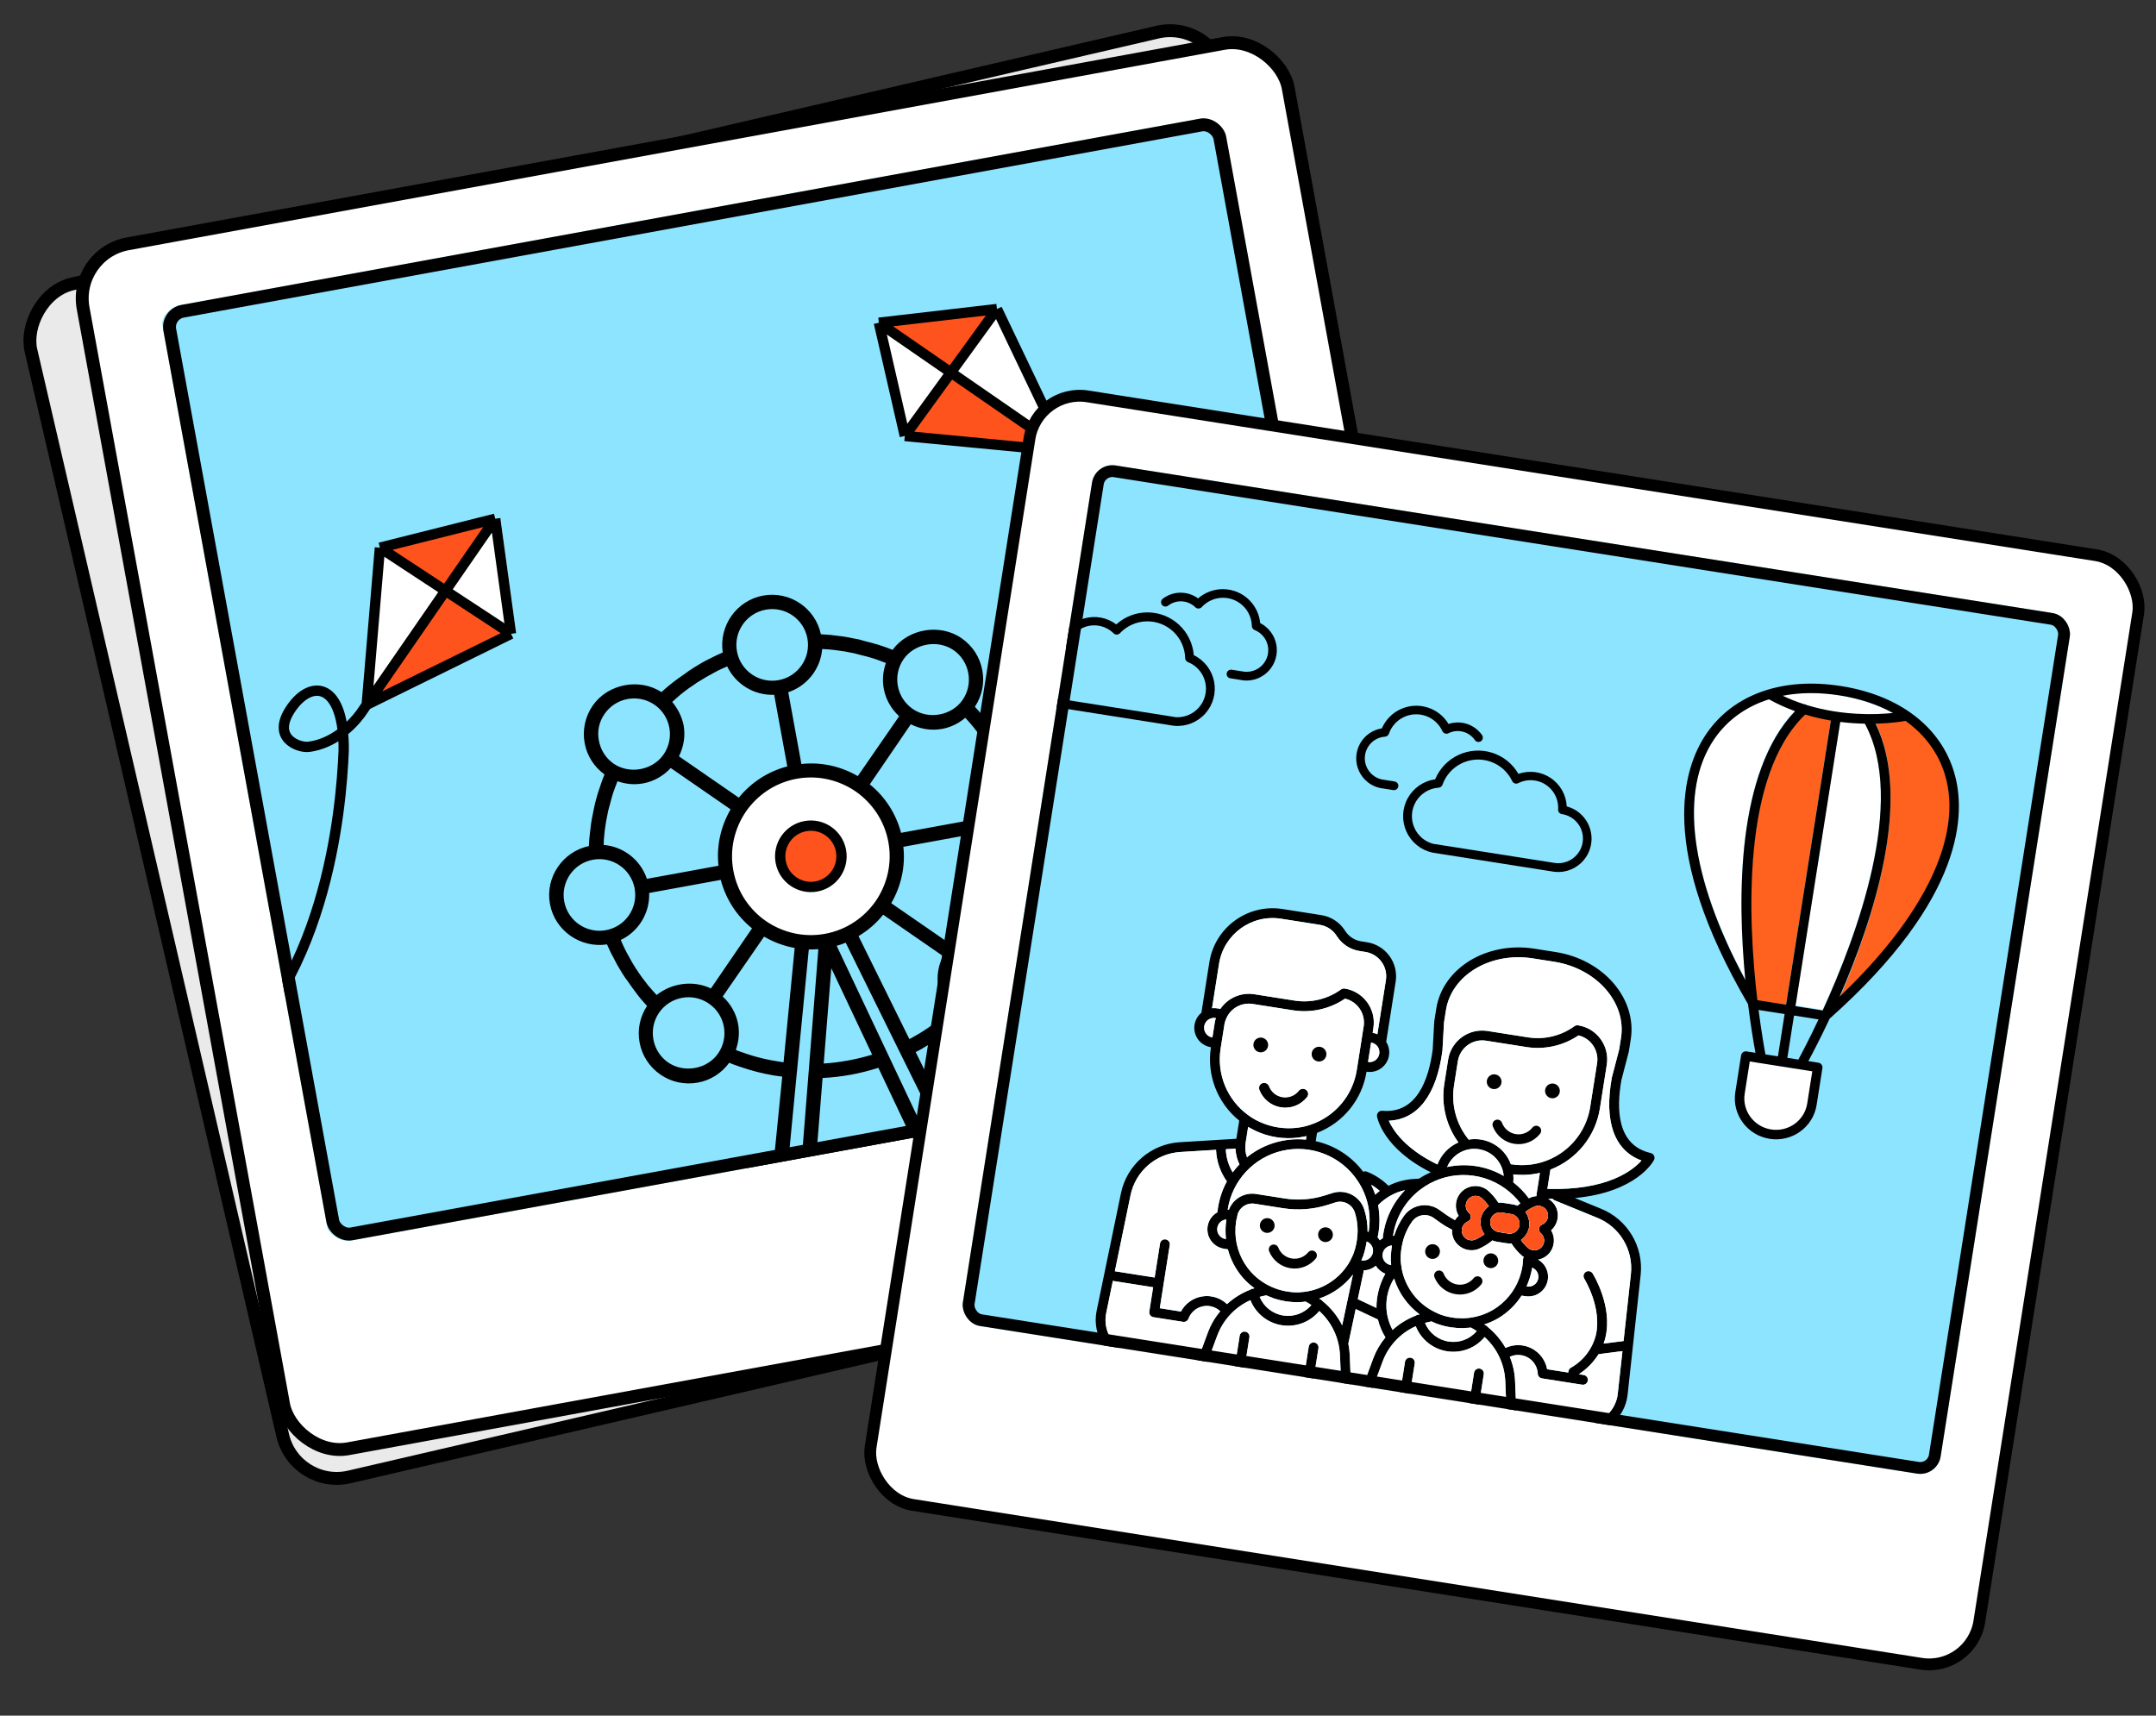 <svg width="578" height="460" viewBox="0 0 578 460" fill="none" xmlns="http://www.w3.org/2000/svg">
<rect x="0" y="0" width="578" height="460" fill="#333333" stroke="none"/>
<rect x="-1.294" y="2.074" width="328.42" height="328.42" rx="14.865" transform="matrix(-0.974 0.226 0.226 0.974 323.084 3.526)" fill="#EAEAEA" stroke="black" stroke-width="3.457"/>
<rect x="19.615" y="68.049" width="328.42" height="328.42" rx="14.865" transform="rotate(-10.363 19.615 68.049)" fill="white" stroke="black" stroke-width="3.457"/>
<g clip-path="url(#clip0_570_2175)">
<rect x="42.363" y="82.899" width="289.638" height="254.942" rx="6.034" transform="rotate(-10.363 42.363 82.899)" fill="#8DE4FF"/>
<path d="M221.624 252.163C209.232 254.429 197.342 246.219 195.077 233.831C192.811 221.443 201.023 209.54 213.415 207.274C225.807 205.008 237.697 213.218 239.962 225.605C242.231 238.01 234.016 249.896 221.624 252.163Z" fill="white"/>
<path d="M162.738 253.209C162.99 253.748 163.207 254.294 163.467 254.833C163.719 255.372 163.979 255.911 164.252 256.366C164.434 256.721 164.61 257.04 164.793 257.402C165.165 258.154 165.579 258.935 166.135 259.814C166.528 260.482 166.929 261.155 167.351 261.781C167.393 261.81 167.407 261.888 167.456 261.915L167.463 261.951C167.68 262.299 167.934 262.604 168.195 262.952C169.039 264.167 169.897 265.415 170.812 266.573L170.819 266.609C171.388 267.361 172.03 268.108 172.621 268.776C172.916 269.11 173.198 269.373 173.458 269.714C171.563 272.601 170.832 276.051 171.454 279.452C172.103 283.001 174.064 286.04 177.057 288.114C180.007 290.151 183.579 290.904 187.093 290.261C190.493 289.64 193.461 287.728 195.491 284.94C195.873 285.105 196.254 285.269 196.63 285.398C197.506 285.707 198.424 286.044 199.294 286.317C201.125 286.919 202.977 287.437 204.759 287.814L204.794 287.808C204.794 287.808 204.83 287.801 204.836 287.837C205.084 287.909 205.325 287.945 205.564 287.974C206.131 288.069 206.661 288.206 207.183 288.301L207.544 288.352C208.272 288.49 208.987 288.556 209.709 288.659L207.435 311.456L201.314 312.576C200.258 312.769 199.574 313.75 199.768 314.813L201.15 322.373C201.344 323.428 202.325 324.113 203.388 323.918L263.842 312.863C264.897 312.67 265.582 311.688 265.388 310.625L264.005 303.066C263.812 302.01 262.83 301.326 261.768 301.52L255.646 302.64L245.481 282.087C246.126 281.771 246.73 281.427 247.326 281.083L247.674 280.866C248.384 280.465 249.122 280.015 249.747 279.586C251.351 278.553 252.907 277.449 254.37 276.244C255.123 275.675 255.869 275.033 256.537 274.442C256.871 274.147 257.135 273.864 257.475 273.604C260.362 275.5 263.813 276.231 267.213 275.609C270.763 274.96 273.801 272.998 275.839 270.048C277.877 267.099 278.665 263.521 278.014 259.964C277.393 256.563 275.481 253.596 272.693 251.565C272.858 251.184 273.022 250.802 273.151 250.427C273.46 249.551 273.797 248.633 274.07 247.763C274.07 247.763 274.063 247.727 274.099 247.721C274.128 247.679 274.114 247.601 274.15 247.558C274.731 245.811 275.22 244.001 275.567 242.298C275.561 242.262 275.588 242.213 275.582 242.178C275.575 242.143 275.575 242.143 275.603 242.094C275.777 241.322 275.936 240.51 276.096 239.463C276.212 238.819 276.292 238.175 276.366 237.539C276.46 236.973 276.513 236.421 276.565 235.863C276.659 235.296 276.712 234.745 276.757 234.151C276.802 233.557 276.812 232.969 276.864 232.374C283.929 230.848 288.603 223.982 287.297 216.841C285.991 209.699 279.182 204.933 272.042 206.005C271.789 205.465 271.572 204.919 271.313 204.381C271.06 203.841 270.807 203.339 270.527 202.848C270.352 202.529 270.205 202.167 270.03 201.848C269.664 201.132 269.251 200.351 268.675 199.365C268.282 198.697 267.881 198.024 267.459 197.398C267.417 197.369 267.403 197.291 267.354 197.264L267.347 197.228C267.13 196.88 266.876 196.575 266.615 196.227C265.77 195.013 264.912 193.764 263.998 192.606L263.991 192.57C263.422 191.818 262.78 191.071 262.189 190.403C261.894 190.069 261.611 189.806 261.358 189.501C263.253 186.614 263.984 183.163 263.362 179.763C262.713 176.213 260.752 173.175 257.759 171.101C251.951 167.089 243.471 168.559 239.276 174.247C238.894 174.082 238.513 173.918 238.138 173.788C237.261 173.48 236.343 173.143 235.473 172.87C234.314 172.496 233.168 172.237 232.023 171.941C231.373 171.789 230.694 171.518 230.05 171.402C230.015 171.408 230.015 171.408 229.966 171.38C229.881 171.359 229.803 171.33 229.725 171.344C229.032 171.2 228.303 171.055 227.575 170.917L227.172 170.837C226.408 170.706 225.566 170.582 224.766 170.494C224.37 170.449 223.931 170.412 223.486 170.34C222.97 170.28 222.404 170.186 221.851 170.17C221.258 170.125 220.67 170.115 220.075 170.063C218.604 163.062 211.737 158.379 204.595 159.685C197.454 160.991 192.688 167.801 193.76 174.941C193.22 175.193 192.674 175.41 192.136 175.67C191.596 175.922 191.093 176.175 190.632 176.414C190.277 176.596 189.88 176.785 189.525 176.967C188.808 177.333 188.063 177.74 187.432 178.134L187.084 178.351C186.416 178.744 185.743 179.145 185.159 179.56C185.124 179.566 185.088 179.609 185.088 179.609L185.052 179.616C184.599 179.896 184.193 180.241 183.739 180.559C182.595 181.354 181.481 182.107 180.393 182.964C179.641 183.534 178.937 184.168 178.255 184.725C177.921 185.02 177.658 185.302 177.317 185.562C171.424 181.72 162.936 183.353 158.917 189.162C156.88 192.111 156.092 195.689 156.742 199.246C157.364 202.647 159.276 205.614 162.063 207.645C161.899 208.026 161.734 208.408 161.605 208.783C161.297 209.659 160.959 210.577 160.687 211.447C160.687 211.447 160.693 211.483 160.658 211.489C160.629 211.531 160.643 211.609 160.607 211.652C160.026 213.399 159.537 215.209 159.189 216.912C159.196 216.948 159.168 216.997 159.175 217.032C159.181 217.067 159.181 217.067 159.153 217.116C158.98 217.888 158.821 218.7 158.625 219.79C158.493 220.554 158.369 221.397 158.288 222.231C158.243 222.628 158.192 222.988 158.148 223.392C158.119 223.91 158.023 224.469 157.978 225.063C157.933 225.657 157.923 226.244 157.871 226.84C150.807 228.366 146.132 235.232 147.438 242.373C148.745 249.522 155.59 254.282 162.738 253.209ZM192.522 282.437C189.587 286.686 183.387 287.776 179.146 284.883C177.043 283.43 175.63 281.229 175.167 278.699C174.705 276.17 175.254 273.61 176.7 271.507C178.153 269.404 180.355 267.991 182.884 267.529C185.378 267.073 187.903 267.628 189.992 269.04C190.034 269.069 190.034 269.069 190.041 269.112C190.048 269.147 190.083 269.141 190.126 269.133C192.187 270.594 193.599 272.752 194.055 275.245C194.525 277.773 193.975 280.334 192.522 282.437ZM190.589 265.021C185.877 262.756 180.091 263.544 176.034 266.782C175.252 265.908 174.47 265.077 173.717 264.16C172.604 262.76 171.563 261.355 170.579 259.814C170.579 259.814 170.572 259.779 170.537 259.785C169.763 258.557 169.033 257.329 168.367 256.045C168.135 255.619 167.903 255.23 167.706 254.797C167.657 254.725 167.644 254.655 167.587 254.584C167.166 253.761 166.808 252.889 166.416 252.024C171.19 249.745 174.235 244.817 174.032 239.421L193.225 235.912C194.623 241.198 197.626 245.686 201.611 248.904L190.589 265.021ZM220.826 285.148L222.865 259.587L233.819 282.772C229.644 284.047 225.181 284.864 220.826 285.148ZM235.481 286.297L244.205 304.734L218.892 309.364L220.526 289.032C223.033 288.888 225.56 288.616 228.089 288.154C230.619 287.691 233.078 287.051 235.481 286.297ZM205.367 246.974C200.9 243.888 197.643 239.131 196.593 233.386C195.542 227.64 196.941 222.039 199.99 217.572C203.082 213.141 207.832 209.848 213.578 208.798C219.324 207.747 224.924 209.146 229.392 212.195C233.823 215.287 237.115 220.037 238.166 225.783C239.217 231.529 237.817 237.129 234.768 241.597C231.669 246.029 226.926 249.32 221.181 250.371C215.435 251.422 209.834 250.022 205.367 246.974ZM208.214 284.524C207.33 284.371 206.439 284.227 205.584 284.032C203.879 283.677 202.154 283.216 200.408 282.635C199.574 282.356 198.747 282.082 197.906 281.767C197.694 281.689 197.483 281.574 197.271 281.496C198.038 279.283 198.311 276.934 197.882 274.589C197.35 271.677 195.868 269.137 193.753 267.181L204.839 251.133C207.366 252.581 210.137 253.641 213.044 254.164L210.061 284.815C209.46 284.728 208.858 284.641 208.214 284.524ZM213.661 287.204L216.829 254.564C217.686 254.561 218.55 254.564 219.392 254.483L214.995 310.074L211.403 310.731L213.661 287.204ZM260.574 305.641L261.264 309.417L204.587 319.782L203.896 316.006L260.574 305.641ZM251.722 303.358L248.13 304.015L224.301 253.585C225.115 253.356 225.931 253.09 226.726 252.754L241.241 282.16L251.722 303.358ZM254.591 271.007C254.385 271.161 254.264 271.337 254.058 271.492C253.425 272.077 252.744 272.633 252.025 273.189C250.668 274.294 249.219 275.342 247.679 276.327C246.948 276.812 246.21 277.262 245.357 277.725C244.868 278.049 244.328 278.302 243.796 278.597L230.158 250.985C232.692 249.467 234.952 247.531 236.76 245.245L252.808 256.332C251.523 258.91 251.035 261.81 251.568 264.722C252.004 267.11 253.057 269.223 254.591 271.007ZM272.664 267.782C269.764 271.981 263.537 273.163 259.289 270.228C257.185 268.775 255.772 266.573 255.31 264.044C254.854 261.55 255.409 259.025 256.821 256.937C256.85 256.895 256.85 256.895 256.893 256.887C256.928 256.881 256.922 256.845 256.914 256.803C258.375 254.742 260.533 253.329 263.026 252.873C265.556 252.411 268.116 252.96 270.218 254.406C272.322 255.859 273.735 258.061 274.197 260.59C274.702 263.112 274.153 265.672 272.664 267.782ZM272.752 235.353C272.738 235.473 272.752 235.551 272.73 235.672C272.7 235.948 272.685 236.266 272.62 236.549C272.436 238.105 272.174 239.676 271.827 241.182C271.798 241.224 271.806 241.266 271.819 241.337C271.653 242.151 271.373 242.942 271.171 243.762C270.947 244.66 270.718 245.566 270.416 246.477C270.064 247.559 269.606 248.654 269.219 249.742C264.313 248.098 258.588 249.46 254.982 253.246L238.934 242.16C241.516 237.705 242.779 232.437 242.18 227.04L261.372 223.53C263.09 228.641 267.677 232.181 272.956 232.622C272.917 233.493 272.856 234.441 272.752 235.353ZM272.329 209.775C277.543 208.821 282.546 212.277 283.499 217.491C284.454 222.713 280.998 227.716 275.784 228.669C270.57 229.623 265.567 226.167 264.613 220.953C263.659 215.738 267.114 210.728 272.329 209.775ZM242.235 176.738C245.178 172.531 251.37 171.399 255.611 174.292C257.715 175.745 259.128 177.946 259.59 180.476C260.053 183.005 259.503 185.565 258.058 187.668C255.157 191.866 248.993 192.993 244.766 190.135C244.724 190.106 244.724 190.106 244.716 190.063C244.674 190.034 244.674 190.034 244.632 190.042C242.571 188.581 241.159 186.424 240.703 183.93C240.233 181.402 240.782 178.841 242.235 176.738ZM244.175 194.189C246.753 195.475 249.654 195.962 252.565 195.43C254.911 195.001 257.017 193.949 258.78 192.456C259.554 193.288 260.343 194.161 261.048 195.05C262.16 196.45 263.201 197.856 264.186 199.397C264.186 199.397 264.192 199.432 264.227 199.425C265.093 200.754 265.858 202.136 266.616 203.521C266.623 203.556 266.666 203.592 266.673 203.628L267.086 204.409C267.136 204.48 267.149 204.551 267.206 204.621C267.627 205.445 267.984 206.316 268.377 207.182C263.603 209.461 260.557 214.388 260.761 219.784L241.568 223.294C240.169 218.007 237.167 213.519 233.181 210.302L244.175 194.189ZM223.148 174.217C223.233 174.238 223.304 174.225 223.389 174.254C223.425 174.247 223.786 174.298 223.828 174.291L224.224 174.335C224.26 174.329 224.26 174.329 224.309 174.357C225.865 174.54 227.401 174.809 228.942 175.149C229.026 175.17 229.062 175.164 229.147 175.192C229.636 175.301 230.137 175.48 230.625 175.588C231.848 175.87 233.079 176.194 234.323 176.589C235.405 176.94 236.457 177.37 237.503 177.764C236.728 179.934 236.492 182.284 236.921 184.629C237.453 187.541 238.935 190.081 241.05 192.037L229.964 208.086C225.509 205.503 220.241 204.241 214.844 204.84L211.326 185.598C216.437 183.88 219.977 179.294 220.417 174.015C221.281 174.054 222.229 174.114 223.148 174.217ZM205.286 163.463C210.501 162.509 215.504 165.965 216.457 171.18C217.412 176.401 213.956 181.404 208.742 182.358C203.527 183.311 198.524 179.855 197.571 174.641C196.617 169.426 200.072 164.416 205.286 163.463ZM180.208 188.198C181.047 187.459 181.886 186.683 182.731 185.979L182.767 185.973C183.918 185.023 185.167 184.165 186.46 183.306C186.701 183.145 186.901 182.955 187.156 182.827L187.191 182.821C188.555 181.949 189.966 181.142 191.393 180.376L192.174 179.962C192.246 179.912 192.316 179.899 192.387 179.843C193.21 179.421 194.082 179.064 194.947 178.672C197.226 183.446 202.154 186.491 207.55 186.288L211.059 205.48C205.773 206.879 201.285 209.882 198.067 213.867L182.019 202.781C183.304 200.203 183.792 197.302 183.259 194.39C182.754 192.067 181.708 189.996 180.208 188.198ZM162.093 191.394C163.546 189.29 165.748 187.877 168.277 187.415C170.806 186.952 173.332 187.508 175.469 188.948C177.573 190.401 178.986 192.602 179.448 195.132C179.904 197.625 179.348 200.151 177.936 202.239C177.907 202.281 177.907 202.281 177.865 202.289C177.836 202.331 177.836 202.331 177.844 202.373C174.894 206.544 168.731 207.634 164.539 204.769C162.436 203.316 161.023 201.115 160.56 198.586C160.055 196.064 160.605 193.504 162.093 191.394ZM162.005 223.823C162.026 223.738 162.013 223.667 162.042 223.582C162.035 223.546 162.086 223.185 162.079 223.143L162.116 222.704C162.109 222.669 162.109 222.669 162.137 222.62C162.321 221.063 162.589 219.528 162.93 217.987C162.958 217.945 162.951 217.902 162.938 217.831C163.104 217.018 163.384 216.227 163.585 215.407C163.809 214.509 164.039 213.603 164.341 212.691C164.692 211.609 165.122 210.557 165.544 209.462C167.714 210.237 170.063 210.473 172.408 210.044C175.278 209.52 177.861 208.03 179.817 205.915L195.865 217.001C193.283 221.456 192.02 226.724 192.619 232.121L173.427 235.63C171.709 230.519 167.122 226.98 161.843 226.539C161.842 225.69 161.903 224.742 162.005 223.823ZM158.974 230.505C164.188 229.552 169.191 233.008 170.144 238.222C171.099 243.443 167.643 248.446 162.429 249.4C157.215 250.354 152.212 246.898 151.258 241.683C150.304 236.469 153.759 231.459 158.974 230.505Z" fill="black"/>
<path d="M218.858 237.675C214.395 238.491 210.112 235.533 209.296 231.07C208.48 226.605 211.438 222.317 215.9 221.501C220.363 220.685 224.646 223.643 225.462 228.106C226.28 232.577 223.32 236.859 218.858 237.675Z" fill="#FF531D" stroke="black" stroke-width="2.766"/>
<rect x="44.745" y="84.22" width="286.181" height="251.485" rx="4.306" transform="rotate(-10.363 44.745 84.22)" stroke="black" stroke-width="3.457"/>
<path d="M267.399 83.535L255.604 99.75L285.371 120.312L267.399 83.535Z" fill="white"/>
<path d="M255.049 100.554L236.421 87.092L267.276 82.855L255.049 100.554L284.816 121.117L242.574 116.893L255.049 100.554Z" fill="#FF531D"/>
<path d="M254.924 99.874L235.74 87.216L242.573 116.893L254.924 99.874Z" fill="white"/>
<path d="M235.616 86.536L242.573 116.893M235.616 86.536L267.275 82.855M235.616 86.536L287.909 122.66C291.622 125.027 297.79 127.52 303.992 126.045C306.661 125.41 312.767 120.223 304.722 114.665C296.677 109.108 289.058 113.543 295.647 130.382C301.784 144.723 322.645 188.845 361.641 199.145M242.573 116.893L285.496 120.993L267.275 82.855M242.573 116.893L267.275 82.855" stroke="black" stroke-width="2.766"/>
<path d="M101.977 147.525L118.747 158.515L98.184 188.282L101.977 147.525Z" fill="white"/>
<path d="M120.788 158.142L134.25 139.514L138.362 169.689L120.788 158.142Z" fill="white"/>
<path d="M119.552 159.071L132.209 139.887L101.852 146.844L119.552 159.071L98.989 188.838L137.002 169.937L119.552 159.071Z" fill="#FF531D"/>
<path d="M132.766 139.083L137.002 169.937M132.766 139.083L101.853 146.844M132.766 139.083L96.642 191.376C94.007 194.903 89.12 199.418 82.798 200.233C80.077 200.584 72.53 197.894 78.088 189.849C83.645 181.803 92.341 183.255 92.137 201.337C91.473 216.922 87.577 265.57 54.751 289.005M137.002 169.937L98.309 188.962L101.853 146.844M137.002 169.937L101.853 146.844" stroke="black" stroke-width="2.766"/>
</g>
<rect x="278.11" y="104.152" width="300.894" height="300.894" rx="13.619" transform="rotate(8.952 278.11 104.152)" fill="white" stroke="black" stroke-width="3.167"/>
<g clip-path="url(#clip1_570_2175)">
<rect x="293.62" y="123.939" width="265.363" height="233.575" rx="5.528" transform="rotate(8.952 293.62 123.939)" fill="#8DE4FF"/>
<path d="M320.038 175.619C319.78 172.515 318.369 169.62 316.082 167.505C313.796 165.39 310.8 164.208 307.686 164.192C304.571 164.175 301.563 165.326 299.255 167.417C296.807 165.555 293.622 164.959 290.667 165.81C287.711 166.662 285.331 168.86 284.249 171.738C281.162 171.571 278.208 173.01 276.437 175.544C274.667 178.077 274.33 181.346 275.547 184.188C276.765 187.029 279.364 189.04 282.42 189.505L314.5 194.559C314.587 194.584 314.678 194.599 314.769 194.601C317.901 194.887 320.985 193.682 323.093 191.348C325.201 189.014 326.087 185.824 325.485 182.737C324.883 179.65 322.862 177.027 320.032 175.657L320.038 175.619ZM314.814 192.219L282.757 187.169L282.757 187.169C280.419 186.811 278.45 185.233 277.592 183.029C276.733 180.825 277.116 178.331 278.595 176.486C280.074 174.64 282.426 173.724 284.763 174.083L284.856 174.097L284.855 174.097C285.145 174.15 285.443 174.091 285.69 173.933C285.938 173.774 286.116 173.528 286.188 173.243C286.615 171.55 287.629 170.063 289.048 169.046C290.468 168.029 292.201 167.548 293.942 167.689C295.682 167.83 297.317 168.583 298.555 169.814C298.782 170.031 299.087 170.15 299.401 170.145C299.724 170.139 300.03 170.002 300.249 169.766C302.095 167.811 304.642 166.671 307.329 166.596C310.016 166.522 312.623 167.519 314.574 169.368C316.525 171.217 317.661 173.766 317.731 176.454C317.736 176.684 317.808 176.908 317.94 177.097C318.071 177.286 318.256 177.432 318.47 177.516C320.79 178.435 322.517 180.427 323.099 182.853C323.681 185.279 323.046 187.837 321.396 189.708C319.746 191.58 317.288 192.531 314.808 192.258L314.814 192.219Z" fill="black"/>
<path d="M337.848 167.103C337.62 164.628 336.484 162.325 334.66 160.637C332.835 158.949 330.451 157.996 327.966 157.96C325.481 157.924 323.07 158.809 321.198 160.444C319.821 159.433 318.155 158.896 316.447 158.911C314.739 158.926 313.083 159.493 311.724 160.528C311.478 160.717 311.317 160.996 311.276 161.304C311.236 161.612 311.32 161.923 311.509 162.169C311.698 162.416 311.977 162.577 312.285 162.617C312.593 162.657 312.904 162.574 313.15 162.385C314.218 161.562 315.547 161.153 316.892 161.235C318.237 161.316 319.508 161.882 320.468 162.828C320.691 163.052 320.998 163.172 321.315 163.158C321.636 163.159 321.944 163.024 322.161 162.787C323.56 161.256 325.514 160.351 327.586 160.275C329.657 160.198 331.673 160.957 333.181 162.38C334.688 163.803 335.561 165.773 335.603 167.845C335.608 168.076 335.681 168.301 335.812 168.491C335.943 168.681 336.127 168.829 336.341 168.916C338.099 169.613 339.408 171.122 339.849 172.961C340.29 174.801 339.808 176.74 338.557 178.158C337.307 179.577 335.443 180.298 333.564 180.091L330.194 179.56C329.782 179.495 329.366 179.655 329.104 179.98C328.841 180.304 328.772 180.744 328.922 181.134C329.072 181.523 329.418 181.803 329.83 181.868L333.215 182.401C333.299 182.422 333.384 182.436 333.469 182.441C335.999 182.657 338.485 181.68 340.191 179.8C341.898 177.92 342.63 175.352 342.172 172.855C341.714 170.357 340.117 168.217 337.855 167.065L337.848 167.103Z" fill="black"/>
<path d="M384.774 208.903C385.974 206.029 388.207 203.708 391.033 202.398C393.858 201.089 397.072 200.885 400.041 201.827C403.01 202.769 405.518 204.788 407.072 207.488C409.974 206.468 413.187 206.88 415.738 208.599C418.289 210.318 419.878 213.141 420.023 216.213C423.012 217.003 425.38 219.281 426.286 222.236C427.192 225.191 426.508 228.405 424.476 230.735C422.443 233.064 419.352 234.178 416.301 233.682L384.221 228.628C384.13 228.626 384.04 228.612 383.952 228.586C380.884 227.895 378.32 225.8 377.032 222.931C375.743 220.062 375.881 216.754 377.403 214.002C378.925 211.25 381.654 209.375 384.769 208.941L384.774 208.903ZM384.642 226.306L416.699 231.356L416.699 231.356C419.033 231.733 421.392 230.837 422.887 229.004C424.381 227.171 424.784 224.679 423.943 222.469C423.103 220.258 421.147 218.663 418.813 218.286L418.72 218.271L418.72 218.271C418.429 218.233 418.163 218.085 417.977 217.858C417.79 217.631 417.696 217.342 417.715 217.049C417.829 215.306 417.322 213.58 416.284 212.176C415.246 210.772 413.744 209.781 412.044 209.38C410.345 208.979 408.558 209.193 407.002 209.984C406.718 210.12 406.392 210.14 406.094 210.038C405.789 209.934 405.54 209.709 405.404 209.417C404.248 206.99 402.175 205.122 399.641 204.225C397.107 203.328 394.32 203.475 391.895 204.635C389.47 205.794 387.605 207.871 386.713 210.407C386.637 210.624 386.499 210.815 386.316 210.954C386.133 211.094 385.912 211.176 385.683 211.191C383.193 211.352 380.937 212.716 379.637 214.845C378.337 216.975 378.156 219.604 379.151 221.893C380.145 224.181 382.192 225.842 384.636 226.344L384.642 226.306Z" fill="black"/>
<path d="M370.445 195.324C371.423 193.039 373.212 191.197 375.467 190.151C377.722 189.106 380.283 188.932 382.659 189.662C385.035 190.392 387.057 191.975 388.336 194.106C389.957 193.568 391.708 193.569 393.328 194.108C394.948 194.648 396.35 195.697 397.325 197.099C397.501 197.354 397.569 197.67 397.512 197.975C397.456 198.28 397.281 198.551 397.025 198.727C396.77 198.903 396.454 198.97 396.149 198.914C395.844 198.858 395.573 198.683 395.397 198.427C394.634 197.316 393.495 196.519 392.19 196.183C390.885 195.846 389.502 195.994 388.298 196.599C388.016 196.743 387.687 196.763 387.39 196.653C387.084 196.555 386.833 196.332 386.699 196.04C385.839 194.153 384.257 192.691 382.309 191.981C380.362 191.272 378.21 191.374 376.338 192.265C374.466 193.156 373.03 194.761 372.353 196.721C372.277 196.939 372.139 197.13 371.956 197.271C371.772 197.411 371.552 197.495 371.322 197.512C369.434 197.635 367.725 198.669 366.74 200.283C365.754 201.898 365.617 203.891 366.371 205.626C367.125 207.36 368.676 208.619 370.529 209L373.899 209.531C374.311 209.596 374.657 209.876 374.807 210.265C374.957 210.655 374.887 211.095 374.625 211.419C374.363 211.744 373.947 211.904 373.535 211.839L370.15 211.306C370.064 211.3 369.979 211.286 369.896 211.266C367.423 210.693 365.358 208.999 364.312 206.686C363.266 204.372 363.359 201.703 364.562 199.468C365.766 197.232 367.943 195.686 370.45 195.286L370.445 195.324Z" fill="black"/>
<path d="M338.503 290.526C339.179 290.265 339.94 290.605 340.208 291.282C340.807 292.866 342.21 294.009 343.885 294.273C345.56 294.536 347.247 293.88 348.304 292.557C348.516 292.27 348.84 292.08 349.2 292.037C349.555 291.993 349.914 292.089 350.198 292.321C350.476 292.545 350.652 292.874 350.682 293.232C350.712 293.591 350.59 293.946 350.354 294.216C348.707 296.275 346.082 297.291 343.474 296.88C340.867 296.469 338.682 294.695 337.747 292.23C337.487 291.554 337.82 290.792 338.503 290.526ZM436.341 373.952C435.986 377.183 434.326 380.128 431.751 382.1C429.169 384.072 425.891 384.905 422.685 384.399L303.78 365.668C300.565 365.169 297.703 363.368 295.852 360.699C294.001 358.029 293.328 354.71 293.983 351.527L300.522 319.898C302.105 312.312 308.563 306.723 316.3 306.245L331.455 305.326L332.222 300.456C326.362 295.719 323.468 288.222 324.634 280.777C322.585 280.468 320.916 278.982 320.362 276.985C319.808 274.987 320.486 272.849 322.083 271.531L324.214 257.999C325.701 248.647 334.476 242.262 343.831 243.722L354.26 245.365C356.926 245.785 359.27 247.356 360.67 249.661C361.679 251.189 363.31 252.201 365.126 252.42L366.475 252.633C371.513 253.427 374.957 258.157 374.163 263.196L371.62 279.335C372.735 281.08 372.722 283.323 371.581 285.054C370.44 286.784 368.395 287.685 366.35 287.349C365.171 294.792 360.112 301.036 353.08 303.743L352.728 305.972C357.814 307.1 362.326 310.009 365.452 314.168C365.774 314.032 366.136 314.022 366.464 314.147C368.626 315.009 370.587 316.3 372.233 317.935C374.296 316.884 376.551 316.264 378.86 316.107L380.425 316.013L380.424 316.019C381.429 315.363 382.48 314.794 383.578 314.312C370.755 307.896 369.233 299.707 369.17 299.343C369.105 298.946 369.224 298.53 369.505 298.234C369.785 297.937 370.184 297.78 370.593 297.817C379.854 298.648 383.047 289.359 384.088 281.434L384.509 273.845L385.043 270.455C386.758 259.57 398.57 252.346 411.359 254.361L417.095 255.264C429.896 257.281 438.902 267.784 437.187 278.676L436.674 281.929L434.7 289.5C433.281 297.279 433.466 307.087 442.534 309.145L442.527 309.144C442.927 309.234 443.259 309.5 443.434 309.875C443.61 310.243 443.596 310.668 443.412 311.033C443.202 311.434 438.716 319.686 422.209 321.213L429.062 324.016L429.055 324.015C436.257 326.853 440.671 334.155 439.84 341.846L436.341 373.952ZM416.225 321.426C415.845 321.42 415.464 321.42 415.072 321.411L415.065 321.41C416.141 322.041 416.962 323.025 417.378 324.199C418.053 326.23 417.447 328.466 415.848 329.883C416.935 331.718 416.825 334.025 415.566 335.744L415.563 335.764C414.772 336.795 413.633 337.497 412.359 337.744C414.565 339 415.564 341.649 414.738 344.051C413.906 346.451 411.49 347.921 408.977 347.552L407.934 347.387C406.324 349.886 404.158 351.976 401.608 353.491C400.448 354.157 399.22 354.698 397.947 355.106C398.055 355.183 398.161 355.273 398.268 355.357L398.269 355.35C398.34 355.368 398.409 355.392 398.471 355.429C398.635 355.528 398.769 355.656 398.878 355.813C400.797 357.365 402.409 359.262 403.627 361.411L403.65 361.395C405.87 360.362 408.44 360.413 410.615 361.53C412.796 362.655 414.329 364.714 414.778 367.122L420.442 368.015L420.499 367.656C420.558 367.278 420.785 366.94 421.111 366.737C424.458 364.866 426.895 361.696 427.835 357.977C429.544 350.644 424.782 342.927 424.734 342.846C424.35 342.231 424.532 341.418 425.154 341.028C425.77 340.638 426.582 340.826 426.973 341.442C427.185 341.789 432.363 350.14 430.423 358.552C430.285 359.131 430.117 359.692 429.915 360.248L435.267 359.562L437.235 341.555C437.928 335.038 434.179 328.856 428.076 326.465L416.724 321.818C416.532 321.728 416.359 321.594 416.225 321.426ZM380.259 352.513C380.365 352.476 380.465 352.438 380.571 352.402C377.336 349.995 374.941 346.625 373.744 342.776C371.139 346.975 370.989 352.248 373.345 356.587C375.156 354.929 377.264 353.631 379.56 352.757C379.705 352.639 379.878 352.56 380.059 352.515C380.127 352.505 380.193 352.509 380.259 352.513ZM371.431 358.604C370.51 357.116 369.822 355.498 369.409 353.796L363.452 350.987L361.51 360.14C361.499 360.165 361.487 360.197 361.477 360.222C361.682 361.209 361.805 362.211 361.853 363.22L362.228 372.204L365.044 372.647L368.163 364.208C368.926 362.164 370.033 360.267 371.425 358.596L371.431 358.604ZM359.83 355.367L362.719 341.734C360.41 344.73 357.266 346.967 353.689 348.174C353.778 348.241 353.861 348.308 353.951 348.375C354.021 348.4 354.084 348.423 354.152 348.454C354.31 348.552 354.444 348.68 354.553 348.837C356.759 350.608 358.56 352.829 359.831 355.36L359.83 355.367ZM328.658 332.066C328.592 331.381 328.56 330.695 328.562 330.007C328.56 329.846 328.551 329.691 328.556 329.532C328.576 328.727 328.649 327.923 328.768 327.127L328.793 326.971C327.451 327.053 326.385 328.134 326.327 329.481C326.262 330.827 327.226 332.001 328.555 332.21L328.673 332.229C328.66 332.18 328.669 332.121 328.658 332.066ZM331.223 307.982L328.635 308.129C328.71 310.325 329.348 312.463 330.481 314.345C331.034 313.59 331.642 312.871 332.296 312.193C332.028 311.649 331.809 311.087 331.64 310.506C331.623 310.443 331.607 310.38 331.59 310.318C331.382 309.557 331.259 308.769 331.229 307.983L331.223 307.982ZM335.31 340.977C337.129 343 339.411 344.542 341.964 345.472C342.115 345.529 342.266 345.586 342.419 345.637C342.856 345.786 343.299 345.903 343.749 346.014C343.967 346.068 344.191 346.13 344.418 346.173C344.819 346.256 345.233 346.301 345.637 346.365C345.885 346.404 346.133 346.443 346.384 346.456L346.39 346.463C347.043 346.513 347.702 346.53 348.354 346.505C348.455 346.501 348.551 346.483 348.646 346.471C354.128 346.146 359.08 343.085 361.82 338.326L361.822 338.313C361.969 338.056 362.086 337.82 362.208 337.559C362.496 337.003 362.752 336.436 362.97 335.855L362.985 335.764L362.984 335.771C363.238 335.049 363.447 334.314 363.598 333.569C363.754 332.792 363.858 332.001 363.915 331.215L363.922 331.169C364.074 329.102 363.833 327.027 363.209 325.052C362.494 322.895 360.181 321.715 358.017 322.397L355.984 323.045C352.118 324.266 348.026 324.584 344.017 323.959L336.403 322.759C334.389 322.402 332.423 323.602 331.814 325.557C331.758 325.742 331.734 325.938 331.691 326.125L331.669 326.269C331.569 326.687 331.457 327.104 331.388 327.54C331.249 328.467 331.188 329.406 331.214 330.345C331.211 330.445 331.215 330.546 331.22 330.647L331.213 330.646C331.34 334.46 332.79 338.108 335.31 340.977ZM365.472 336.724C365.328 337.129 365.158 337.529 364.973 337.941L365.058 337.955C366.4 338.173 367.681 337.332 368.021 336.023C368.368 334.709 367.661 333.348 366.392 332.874L366.387 332.907C366.314 333.37 366.242 333.833 366.13 334.289C365.966 335.118 365.744 335.932 365.471 336.731L365.472 336.724ZM368.698 320.318C369.092 319.98 369.47 319.612 369.892 319.311C369.182 318.685 368.415 318.13 367.595 317.653C368.02 318.515 368.393 319.409 368.698 320.318ZM369.336 331.788L369.335 331.795C369.552 332.029 369.746 332.28 369.916 332.554C370.163 332.346 370.425 332.167 370.704 332.01C371.182 327.149 373.303 322.594 376.707 319.088C373.98 319.694 371.484 321.078 369.527 323.068C369.511 323.085 369.478 323.087 369.46 323.111L369.454 323.109C369.996 325.987 369.952 328.939 369.334 331.801L369.336 331.788ZM393.74 305.56C398.611 304.75 403.369 307.537 405.055 312.185C405.096 312.178 405.144 312.172 405.19 312.173C415.269 313.747 424.716 306.872 426.317 296.796L428.165 285.064C428.701 281.661 426.527 278.419 423.179 277.618C419.103 280.383 414.13 281.503 409.266 280.75L398.387 279.037C394.789 278.47 391.409 280.93 390.842 284.528L389.815 291.046C389 296.222 390.426 301.497 393.74 305.56ZM412.575 329.369C412.646 328.912 412.954 328.527 413.376 328.353C414.332 327.962 414.971 327.048 415.007 326.011C415.043 324.981 414.466 324.022 413.535 323.568C412.909 323.262 412.18 323.221 411.524 323.445C410.601 323.834 409.733 324.339 408.936 324.948C409.173 325.266 409.379 325.612 409.543 325.972C409.581 326.065 409.607 326.156 409.645 326.255C409.774 326.583 409.867 326.925 409.926 327.268C409.947 327.392 409.969 327.509 409.983 327.631C410.101 328.532 409.959 329.438 409.569 330.258C409.518 330.37 409.461 330.475 409.404 330.586C409.241 330.894 409.049 331.185 408.833 331.451C408.774 331.529 408.722 331.607 408.649 331.689C408.388 331.989 408.085 332.255 407.762 332.485C408.333 333.31 409.01 334.058 409.776 334.713C410.33 335.134 411.024 335.31 411.715 335.205C412.739 335.066 413.583 334.33 413.867 333.333C414.15 332.342 413.825 331.269 413.035 330.604C412.667 330.305 412.495 329.83 412.575 329.369ZM409.262 344.925L409.379 344.944C410.709 345.153 411.988 344.333 412.339 343.032C412.698 341.733 412.016 340.376 410.764 339.885L410.74 340.041C410.608 340.836 410.424 341.622 410.195 342.394C410.151 342.547 410.095 342.692 410.044 342.844C409.841 343.5 409.599 344.144 409.319 344.774C409.298 344.824 409.289 344.883 409.262 344.925ZM400.255 351.215C403.542 349.261 406.044 346.229 407.338 342.638C407.373 342.544 407.401 342.448 407.436 342.353C407.743 341.466 407.98 340.555 408.132 339.631C408.232 338.958 408.297 338.287 408.324 337.61C408.332 337.391 408.398 337.181 408.514 336.999C408.398 336.927 408.265 336.879 408.158 336.796L408.152 336.795C407.004 335.812 406.009 334.667 405.194 333.39C404.774 333.43 404.348 333.417 403.931 333.351L401.324 332.94C400.907 332.875 400.498 332.757 400.11 332.589C398.95 333.548 397.657 334.34 396.269 334.923C394.94 335.388 393.483 335.306 392.224 334.693C390.957 334.086 389.986 332.998 389.527 331.67C389.332 331.045 389.255 330.385 389.298 329.73C388.185 329.167 387.11 328.524 386.095 327.803L384.36 326.561C382.51 325.247 379.94 325.657 378.602 327.491C377.401 329.178 376.534 331.079 376.043 333.093L376.036 333.138C375.849 333.904 375.705 334.689 375.614 335.477C375.525 336.257 375.488 337.04 375.512 337.825C375.54 338.451 375.614 339.084 375.724 339.702C375.767 339.976 375.804 340.249 375.861 340.525L375.859 340.538C376.902 345.412 380.106 349.537 384.575 351.744L384.588 351.746L384.724 351.814C385.187 352.054 385.661 352.269 386.152 352.46C386.765 352.684 387.396 352.87 388.033 353.024C388.291 353.084 388.54 353.117 388.785 353.169C389.19 353.233 389.59 353.322 389.991 353.359C390.226 353.396 390.46 353.393 390.698 353.41C391.147 353.441 391.598 353.465 392.052 353.463C392.219 353.463 392.389 353.449 392.562 353.45C393.1 353.428 393.641 353.386 394.174 353.31L394.175 353.303C396.317 353.02 398.387 352.304 400.257 351.208L400.255 351.215ZM365.586 340.911L364.01 348.331L369.009 350.688L369.015 350.689C369.001 347.474 369.82 344.31 371.396 341.512C370.333 341.098 369.442 340.349 368.84 339.379C367.93 340.151 366.785 340.592 365.592 340.618C365.603 340.72 365.601 340.813 365.586 340.911ZM370.681 336.176C370.572 336.867 370.741 337.575 371.153 338.141C371.564 338.706 372.186 339.085 372.877 339.194L372.962 339.207C372.912 338.758 372.874 338.325 372.861 337.895L372.86 337.902C372.846 337.058 372.892 336.217 372.991 335.377C373.032 334.903 373.091 334.445 373.17 333.983L373.175 333.95C371.918 334.006 370.876 334.937 370.681 336.176ZM401.43 325.188C400.444 325.467 399.705 326.299 399.545 327.316C399.384 328.333 399.832 329.352 400.684 329.92C401.004 330.138 401.363 330.275 401.735 330.333L404.342 330.744C404.719 330.81 405.104 330.784 405.468 330.674C406.197 330.462 406.805 329.949 407.141 329.261C407.249 329.038 407.321 328.795 407.36 328.547C407.514 327.529 407.065 326.517 406.214 325.942C405.901 325.726 405.542 325.582 405.163 325.529L402.556 325.119C402.185 325.06 401.801 325.08 401.43 325.188ZM399.147 323.392C398.576 322.568 397.9 321.813 397.141 321.159C396.8 320.905 396.405 320.743 395.988 320.677C394.827 320.501 393.694 321.117 393.206 322.183C392.716 323.254 392.992 324.514 393.88 325.281C394.226 325.583 394.402 326.038 394.33 326.495C394.258 326.951 393.951 327.33 393.529 327.511C392.566 327.9 391.927 328.815 391.897 329.852C391.862 330.882 392.439 331.841 393.369 332.295C393.996 332.601 394.724 332.642 395.382 332.412C396.305 332.023 397.171 331.525 397.969 330.915C397.732 330.597 397.526 330.251 397.362 329.891C397.317 329.797 397.292 329.7 397.253 329.607L397.26 329.608C397.131 329.28 397.037 328.945 396.977 328.602C396.957 328.478 396.935 328.361 396.922 328.232C396.796 327.337 396.939 326.425 397.335 325.612C397.386 325.5 397.442 325.395 397.5 325.284C397.662 324.975 397.855 324.685 398.078 324.413C398.143 324.336 398.196 324.258 398.262 324.175C398.529 323.883 398.825 323.616 399.147 323.392ZM411.936 320.237L412.843 314.475C410.506 315.022 408.087 315.155 405.705 314.88C405.775 315.586 405.774 316.307 405.703 317.017C407.28 318.241 408.689 319.685 409.871 321.301C410.145 321.171 410.42 321.04 410.639 320.961C411.062 320.821 411.504 320.73 411.956 320.701C411.92 320.548 411.911 320.393 411.936 320.237ZM387.961 312.906C393.134 311.784 398.544 312.636 403.129 315.296C402.833 311.662 400.087 308.698 396.482 308.13C392.877 307.562 389.36 309.54 387.961 312.906ZM380.614 319.09C376.741 322.094 374.179 326.48 373.463 331.324L373.754 331.343C374.36 329.407 375.269 327.58 376.45 325.929C378.648 322.922 382.864 322.237 385.896 324.405L387.631 325.64L387.63 325.646C388.412 326.197 389.228 326.7 390.066 327.146C390.341 326.715 390.671 326.319 391.052 325.978C389.965 324.144 390.074 321.836 391.34 320.119C392.179 318.995 393.431 318.25 394.825 318.056C396.212 317.86 397.624 318.223 398.74 319.067C399.888 320.049 400.889 321.202 401.704 322.473C402.125 322.432 402.55 322.446 402.967 322.512L405.574 322.922C405.992 322.988 406.4 323.112 406.795 323.275C407.071 323.051 407.33 322.845 407.608 322.648L407.607 322.655C406.473 321.16 405.125 319.839 403.602 318.737L403.542 318.694L403.548 318.695C396.667 313.697 387.311 313.853 380.614 319.09ZM337.707 347.728C338.798 350.384 341.193 352.271 344.028 352.718C346.863 353.165 349.722 352.105 351.577 349.913C351.076 349.573 350.557 349.264 350.021 348.98C349.5 349.064 348.971 349.115 348.438 349.144C347.727 349.166 347.015 349.147 346.308 349.096C346.084 349.081 345.862 349.046 345.632 349.023C345.311 348.986 344.986 348.968 344.673 348.919C344.569 348.902 344.469 348.86 344.358 348.842C343.421 348.681 342.502 348.456 341.6 348.161C341.345 348.08 341.136 347.967 340.896 347.876C340.43 347.696 339.956 347.528 339.495 347.315C338.891 347.42 338.294 347.56 337.707 347.728ZM382.029 354.71C383.121 357.367 385.515 359.254 388.351 359.7C391.186 360.147 394.045 359.088 395.9 356.895C395.393 356.554 394.868 356.238 394.332 355.953C393.827 356.021 393.33 356.036 392.832 356.058C392.576 356.071 392.323 356.111 392.069 356.111L392.062 356.11C391.12 356.115 390.175 356.047 389.235 355.912C389.124 355.894 389.022 355.905 388.911 355.887C388.592 355.837 388.27 355.76 387.947 355.689C387.732 355.655 387.519 355.608 387.3 355.554C386.619 355.386 385.942 355.186 385.285 354.949L385.252 354.944C384.754 354.758 384.267 354.541 383.797 354.3C383.199 354.407 382.61 354.547 382.029 354.71ZM385.364 312.217L385.37 312.218C386.374 309.577 388.399 307.451 390.99 306.31C387.7 301.797 386.337 296.158 387.207 290.637L388.234 284.119C389.027 279.08 393.758 275.637 398.797 276.431L409.675 278.145C414.051 278.821 418.515 277.747 422.098 275.145C422.384 274.943 422.738 274.858 423.083 274.913C428.122 275.707 431.565 280.437 430.771 285.476L428.923 297.209C427.744 304.651 422.686 310.895 415.653 313.602L414.839 318.771C430.969 319.248 437.768 313.78 440.072 311.163C432.783 308.499 429.965 300.693 432.126 288.924L434.088 281.391L434.58 278.262C436.069 268.811 428.038 259.664 416.683 257.875L410.947 256.972C399.592 255.183 389.137 261.418 387.648 270.876L387.135 274.128L386.714 281.677C385.14 293.62 380.057 300.188 372.328 300.492C373.428 303.004 376.685 308.026 385.369 312.226L385.364 312.217ZM363.874 316.453C359.456 309.939 351.495 306.795 343.812 308.537C336.136 310.28 330.311 316.557 329.138 324.342C329.245 324.345 329.351 324.348 329.456 324.358C330.592 321.391 333.662 319.624 336.801 320.138L344.427 321.339C348.033 321.901 351.71 321.625 355.191 320.523L357.222 319.881C360.779 318.758 364.574 320.706 365.734 324.241C366.357 326.177 366.66 328.195 366.635 330.222L366.918 330.293C367.733 325.458 366.643 320.503 363.874 316.453ZM369.777 282.547C369.886 281.856 369.717 281.148 369.305 280.583C368.893 280.017 368.271 279.638 367.58 279.529L366.759 284.744C367.45 284.853 368.158 284.684 368.724 284.272C369.289 283.86 369.668 283.238 369.777 282.547ZM326.819 258.413L324.942 270.328C325.384 270.277 325.83 270.288 326.274 270.351L327.187 270.495C329.192 267.558 332.706 266.033 336.221 266.574L347.1 268.288C351.476 268.964 355.94 267.89 359.523 265.288C359.808 265.086 360.162 265.001 360.508 265.056C365.546 265.85 368.99 270.58 368.196 275.619L367.991 276.923C368.433 276.999 368.86 277.126 369.265 277.31L371.553 262.788C371.825 261.061 371.403 259.291 370.369 257.879C369.343 256.461 367.789 255.515 366.062 255.243L364.713 255.031C362.128 254.69 359.826 253.232 358.414 251.039C357.418 249.393 355.75 248.275 353.847 247.975L343.418 246.332C335.503 245.099 328.078 250.502 326.819 258.413ZM325.042 278.173L325.658 274.262C325.727 273.825 325.828 273.394 325.968 272.975L325.863 272.958C324.423 272.732 323.072 273.715 322.845 275.155C322.618 276.596 323.601 277.946 325.042 278.173ZM334.591 298.969C335.106 299.35 335.638 299.701 336.189 300.022C336.274 300.075 336.361 300.116 336.453 300.17C340.313 302.295 344.791 303 349.117 302.165C349.214 302.147 349.317 302.13 349.414 302.105C350.037 301.97 350.651 301.799 351.258 301.594C357.837 299.438 362.656 293.777 363.74 286.941L365.588 275.208C366.124 271.806 363.95 268.564 360.602 267.763C356.526 270.527 351.553 271.648 346.689 270.895L335.81 269.181C333.064 268.762 330.347 270.104 329.015 272.539L329.011 272.566C328.833 272.892 328.677 273.241 328.555 273.596C328.427 273.943 328.33 274.302 328.265 274.672L327.238 281.191C326.167 288.029 329.002 294.888 334.591 298.969ZM335.017 302.376C334.881 302.301 334.744 302.239 334.617 302.159L333.939 306.461C333.927 306.539 333.929 306.606 333.925 306.679L333.918 306.678L333.91 306.73C333.76 307.936 333.9 309.167 334.315 310.308C334.429 310.219 334.532 310.115 334.646 310.026L334.64 310.025C339.043 306.624 344.579 305.024 350.119 305.563L350.267 304.624C350.121 304.661 349.965 304.67 349.819 304.707C349.315 304.815 348.805 304.915 348.286 304.987L348.184 304.998C344.193 305.524 340.126 304.884 336.49 303.155L336.397 303.114C335.925 302.886 335.47 302.634 335.023 302.377L335.017 302.376ZM303.101 320.434L298.883 340.851L309.559 342.533L310.997 333.407C311.11 332.69 311.789 332.196 312.506 332.309C313.223 332.422 313.717 333.101 313.604 333.818L310.934 350.765L316.599 351.657C317.754 349.494 319.861 347.996 322.281 347.602C324.707 347.21 327.172 347.972 328.957 349.663C330.776 347.992 332.901 346.677 335.219 345.786C335.364 345.669 335.53 345.588 335.718 345.544C335.794 345.529 335.861 345.527 335.94 345.532C336.068 345.486 336.195 345.439 336.323 345.392L336.322 345.399C335.229 344.619 334.227 343.726 333.334 342.737C331.367 340.51 329.942 337.854 329.185 334.983L328.142 334.819C325.925 334.476 324.164 332.763 323.77 330.556C323.37 328.349 324.421 326.13 326.377 325.035C326.667 322.135 327.524 319.324 328.916 316.764C327.143 314.281 326.13 311.336 326.015 308.292L316.443 308.881C309.9 309.287 304.439 314.018 303.101 320.434ZM304.188 363.062L320.718 365.666L323.837 357.227C324.61 355.164 325.726 353.256 327.146 351.576C325.86 350.364 324.06 349.88 322.339 350.284C320.626 350.689 319.228 351.925 318.614 353.578C318.395 354.165 317.791 354.517 317.172 354.42L309.22 353.167C308.503 353.054 308.009 352.375 308.122 351.658L309.149 345.14L298.348 343.439L296.569 352.063C296.058 354.541 296.581 357.114 298.023 359.199C299.459 361.275 301.691 362.669 304.188 363.062ZM354.684 371.017L359.58 371.788L359.236 363.324L359.23 363.323C359.04 358.804 357.045 354.549 353.689 351.515C351.245 354.477 347.416 355.924 343.629 355.328C339.842 354.731 336.644 352.177 335.229 348.607C331.103 350.462 327.896 353.898 326.326 358.14L323.378 366.085L330.913 367.272L332.35 358.147C332.463 357.43 333.142 356.936 333.859 357.049C334.576 357.162 335.071 357.841 334.958 358.558L333.52 367.683L349.424 370.189L350.862 361.063C350.975 360.346 351.654 359.852 352.371 359.965C353.088 360.078 353.582 360.757 353.469 361.474L352.032 370.599L354.684 371.017ZM403.903 378.771L403.56 370.306L403.553 370.305C403.363 365.787 401.368 361.531 398.012 358.498C395.568 361.459 391.74 362.907 387.953 362.31C384.166 361.714 380.968 359.159 379.553 355.59C375.426 357.444 372.22 360.88 370.65 365.122L367.701 373.068L375.236 374.255L376.674 365.129C376.787 364.412 377.466 363.918 378.183 364.031C378.9 364.144 379.394 364.823 379.281 365.54L377.844 374.665L393.748 377.171L395.185 368.045C395.298 367.328 395.977 366.834 396.694 366.947C397.411 367.06 397.906 367.739 397.793 368.456L396.355 377.582L403.903 378.771ZM433.711 373.667L434.974 362.263L428.564 363.09C427.216 365.242 425.411 367.075 423.282 368.463L424.586 368.669C425.309 368.783 425.797 369.461 425.684 370.178C425.571 370.895 424.898 371.39 424.175 371.276L413.381 369.576C412.762 369.478 412.296 368.957 412.267 368.331C412.154 365.829 410.291 363.745 407.814 363.355C406.778 363.191 405.713 363.338 404.761 363.782C405.595 365.824 406.074 367.997 406.175 370.197L406.549 379.187L423.093 381.793C425.589 382.187 428.142 381.547 430.147 380.012C432.159 378.472 433.448 376.184 433.724 373.669L433.711 373.667ZM337.771 282.182C338.56 282.306 339.351 281.95 339.772 281.268C340.193 280.586 340.163 279.72 339.691 279.071C339.218 278.422 338.404 278.12 337.627 278.305C336.85 278.49 336.261 279.132 336.137 279.92C335.967 280.996 336.697 282.006 337.771 282.182ZM353.395 284.643C354.184 284.767 354.975 284.411 355.396 283.729C355.817 283.047 355.78 282.18 355.315 281.532C354.842 280.883 354.028 280.581 353.251 280.766C352.474 280.951 351.885 281.593 351.761 282.382C351.679 282.903 351.809 283.431 352.117 283.854C352.43 284.284 352.893 284.564 353.415 284.646L353.395 284.643ZM402.615 290.393C402.739 289.604 402.375 288.819 401.693 288.397C401.011 287.982 400.144 288.013 399.502 288.486C398.853 288.958 398.551 289.773 398.742 290.551C398.927 291.328 399.563 291.916 400.358 292.041C400.873 292.122 401.401 291.992 401.824 291.684C402.253 291.378 402.534 290.908 402.615 290.393ZM415.988 294.504C416.778 294.621 417.564 294.257 417.978 293.575C418.393 292.892 418.35 292.023 417.883 291.382C417.411 290.733 416.595 290.438 415.818 290.622C415.046 290.815 414.459 291.45 414.335 292.239C414.252 292.76 414.383 293.289 414.69 293.711C415.003 294.141 415.467 294.421 415.988 294.504ZM400.324 302.096C401.264 304.562 403.451 306.329 406.058 306.74C408.659 307.15 411.283 306.14 412.936 304.083C413.172 303.813 413.289 303.457 413.258 303.098C413.228 302.739 413.053 302.411 412.774 302.187C412.496 301.956 412.139 301.853 411.777 301.903C411.422 301.947 411.099 302.137 410.886 302.424C409.829 303.747 408.143 304.403 406.468 304.139C404.793 303.875 403.389 302.732 402.784 301.147C402.67 300.809 402.421 300.529 402.097 300.378C401.775 300.22 401.396 300.207 401.061 300.342C400.727 300.469 400.459 300.728 400.32 301.06C400.181 301.392 400.182 301.766 400.324 302.096ZM340.296 335.437C341.237 337.904 343.423 339.677 346.023 340.087C348.631 340.498 351.256 339.482 352.902 337.423C353.299 336.858 353.188 336.079 352.648 335.646C352.116 335.209 351.332 335.265 350.859 335.765C349.801 337.095 348.108 337.75 346.433 337.486C344.758 337.222 343.355 336.08 342.757 334.489C342.46 333.868 341.732 333.573 341.084 333.825C340.438 334.07 340.1 334.779 340.296 335.437ZM355.141 333.053C355.929 333.177 356.715 332.813 357.136 332.132C357.551 331.449 357.519 330.589 357.047 329.94C356.575 329.291 355.76 328.996 354.982 329.181C354.205 329.365 353.616 330.008 353.492 330.796C353.411 331.311 353.542 331.839 353.848 332.268C354.156 332.691 354.626 332.972 355.141 333.053ZM339.517 330.592C340.305 330.716 341.097 330.353 341.512 329.67C341.927 328.988 341.895 328.128 341.423 327.479C340.951 326.83 340.142 326.536 339.365 326.72C338.588 326.905 337.999 327.547 337.875 328.336C337.706 329.405 338.429 330.414 339.497 330.589L339.517 330.592ZM386.103 335.927L386.102 335.933C386.226 335.144 385.863 334.353 385.181 333.938C384.498 333.523 383.631 333.553 382.982 334.026C382.34 334.499 382.039 335.307 382.224 336.084C382.415 336.862 383.051 337.45 383.84 337.574C384.915 337.743 385.92 337.007 386.089 335.931L386.103 335.927ZM400.079 336.131C399.29 336.007 398.504 336.371 398.083 337.052C397.668 337.735 397.699 338.602 398.171 339.25C398.644 339.893 399.459 340.195 400.236 340.01C401.014 339.819 401.602 339.183 401.726 338.394C401.896 337.312 401.154 336.3 400.079 336.131ZM397.037 342.546L397.036 342.552C396.474 342.096 395.646 342.179 395.183 342.741C394.126 344.064 392.44 344.72 390.765 344.457C389.083 344.192 387.68 343.049 387.081 341.465C386.786 340.837 386.056 340.548 385.41 340.794C384.769 341.047 384.424 341.748 384.627 342.414C385.562 344.873 387.747 346.646 390.355 347.057C392.955 347.467 395.58 346.451 397.226 344.399C397.677 343.829 397.592 343.007 397.03 342.551L397.037 342.546Z" fill="black"/>
<path d="M338.493 290.508C339.168 290.247 339.93 290.587 340.197 291.264C340.796 292.848 342.199 293.991 343.874 294.255C345.549 294.519 347.236 293.862 348.293 292.539C348.505 292.252 348.829 292.063 349.19 292.019C349.544 291.975 349.903 292.071 350.187 292.303C350.466 292.528 350.641 292.856 350.671 293.215C350.702 293.573 350.579 293.928 350.343 294.198C348.696 296.257 346.071 297.273 343.464 296.862C340.856 296.451 338.671 294.677 337.737 292.212C337.476 291.537 337.809 290.774 338.493 290.508ZM416.214 321.408C415.834 321.402 415.454 321.402 415.061 321.393L415.054 321.392C416.131 322.023 416.951 323.007 417.367 324.182C418.043 326.212 417.436 328.448 415.837 329.866C416.924 331.7 416.814 334.007 415.555 335.726L415.552 335.746C414.762 336.777 413.622 337.479 412.348 337.726C414.555 338.982 415.553 341.631 414.728 344.033C413.895 346.433 411.479 347.903 408.966 347.534L407.923 347.369C406.313 349.868 404.147 351.958 401.597 353.474C400.437 354.139 399.209 354.681 397.936 355.088C398.044 355.165 398.15 355.255 398.257 355.339L398.258 355.332C398.329 355.35 398.399 355.374 398.46 355.411C398.624 355.51 398.758 355.638 398.867 355.796C400.787 357.347 402.398 359.244 403.616 361.393L403.639 361.377C405.859 360.344 408.429 360.395 410.605 361.512C412.785 362.637 414.318 364.696 414.767 367.104L420.431 367.997L420.488 367.638C420.547 367.26 420.774 366.922 421.1 366.719C424.448 364.849 426.884 361.679 427.824 357.959C429.534 350.627 424.771 342.909 424.723 342.828C424.339 342.213 424.521 341.4 425.143 341.01C425.759 340.62 426.571 340.808 426.962 341.424C427.175 341.771 432.352 350.122 430.412 358.534C430.274 359.113 430.106 359.674 429.905 360.231L435.257 359.544L437.225 341.538C437.917 335.02 434.168 328.839 428.066 326.448L416.714 321.8C416.521 321.71 416.348 321.576 416.214 321.408ZM380.249 352.495C380.354 352.458 380.454 352.421 380.56 352.384C377.325 349.977 374.93 346.607 373.733 342.758C371.128 346.957 370.978 352.231 373.334 356.57C375.145 354.911 377.253 353.613 379.549 352.739C379.694 352.622 379.867 352.542 380.048 352.497C380.116 352.488 380.182 352.491 380.249 352.495ZM371.42 358.586C370.499 357.098 369.812 355.48 369.398 353.779L363.442 350.97L361.499 360.122C361.488 360.147 361.476 360.179 361.466 360.204C361.671 361.191 361.794 362.193 361.842 363.202L362.217 372.186L365.033 372.63L368.153 364.19C368.915 362.146 370.022 360.249 371.415 358.578L371.42 358.586ZM359.819 355.349L362.708 341.716C360.399 344.712 357.255 346.949 353.678 348.156C353.767 348.223 353.851 348.29 353.94 348.357C354.01 348.382 354.073 348.405 354.141 348.436C354.3 348.534 354.433 348.662 354.542 348.82C356.748 350.59 358.549 352.811 359.82 355.342L359.819 355.349ZM328.647 332.048C328.582 331.363 328.549 330.677 328.551 329.989C328.549 329.829 328.54 329.674 328.546 329.514C328.565 328.709 328.639 327.905 328.757 327.109L328.782 326.953C327.44 327.035 326.374 328.117 326.316 329.463C326.251 330.809 327.215 331.983 328.545 332.192L328.662 332.211C328.649 332.162 328.659 332.104 328.647 332.048ZM331.212 307.964L328.624 308.111C328.699 310.307 329.337 312.445 330.47 314.327C331.023 313.572 331.631 312.853 332.286 312.175C332.017 311.631 331.798 311.069 331.629 310.488C331.613 310.425 331.596 310.363 331.579 310.3C331.371 309.539 331.248 308.751 331.219 307.965L331.212 307.964ZM335.3 340.959C337.118 342.982 339.401 344.524 341.953 345.454C342.104 345.511 342.255 345.569 342.408 345.619C342.845 345.768 343.288 345.885 343.738 345.996C343.956 346.05 344.18 346.112 344.408 346.155C344.809 346.238 345.222 346.283 345.626 346.347C345.874 346.386 346.122 346.425 346.374 346.438L346.379 346.445C347.033 346.495 347.691 346.512 348.343 346.487C348.444 346.483 348.54 346.465 348.636 346.453C354.118 346.128 359.069 343.067 361.809 338.308L361.811 338.295C361.958 338.038 362.076 337.802 362.197 337.541C362.485 336.985 362.741 336.418 362.96 335.838L362.974 335.746L362.973 335.753C363.227 335.031 363.436 334.296 363.587 333.552C363.743 332.775 363.847 331.983 363.904 331.197L363.912 331.151C364.064 329.084 363.823 327.009 363.199 325.034C362.483 322.877 360.17 321.698 358.006 322.379L355.973 323.027C352.107 324.248 348.016 324.566 344.006 323.941L336.392 322.741C334.378 322.384 332.412 323.584 331.804 325.539C331.748 325.724 331.723 325.92 331.681 326.107L331.658 326.251C331.559 326.669 331.446 327.086 331.377 327.522C331.238 328.449 331.177 329.388 331.203 330.327C331.201 330.427 331.205 330.528 331.209 330.629L331.202 330.628C331.33 334.442 332.779 338.091 335.3 340.959ZM365.461 336.706C365.317 337.111 365.147 337.512 364.962 337.923L365.047 337.937C366.389 338.155 367.67 337.315 368.01 336.005C368.357 334.691 367.65 333.33 366.382 332.857L366.377 332.889C366.304 333.352 366.231 333.815 366.119 334.271C365.955 335.101 365.733 335.914 365.46 336.713L365.461 336.706ZM368.687 320.301C369.081 319.962 369.46 319.594 369.881 319.293C369.171 318.667 368.404 318.112 367.584 317.635C368.009 318.497 368.383 319.391 368.687 320.301ZM369.325 331.77L369.324 331.777C369.541 332.011 369.735 332.262 369.906 332.536C370.152 332.328 370.414 332.149 370.693 331.992C371.171 327.131 373.292 322.576 376.696 319.071C373.969 319.676 371.473 321.06 369.516 323.05C369.5 323.067 369.467 323.069 369.45 323.093L369.443 323.092C369.985 325.969 369.941 328.922 369.323 331.783L369.325 331.77ZM393.73 305.542C398.6 304.732 403.358 307.519 405.044 312.167C405.085 312.16 405.133 312.154 405.179 312.155C415.259 313.729 424.705 306.854 426.306 296.778L428.155 285.046C428.691 281.643 426.516 278.401 423.168 277.6C419.092 280.365 414.12 281.486 409.255 280.733L398.376 279.019C394.778 278.452 391.398 280.912 390.831 284.51L389.805 291.028C388.989 296.204 390.415 301.479 393.73 305.542ZM412.564 329.351C412.636 328.895 412.944 328.509 413.365 328.335C414.322 327.944 414.96 327.03 414.996 325.993C415.032 324.964 414.455 324.004 413.524 323.55C412.898 323.245 412.17 323.203 411.513 323.427C410.59 323.816 409.722 324.321 408.925 324.93C409.162 325.248 409.368 325.594 409.532 325.954C409.571 326.047 409.596 326.138 409.634 326.237C409.763 326.565 409.856 326.907 409.915 327.25C409.936 327.374 409.958 327.491 409.972 327.613C410.09 328.514 409.948 329.42 409.558 330.24C409.507 330.352 409.45 330.457 409.393 330.568C409.231 330.877 409.038 331.167 408.822 331.433C408.763 331.511 408.711 331.59 408.638 331.672C408.377 331.971 408.074 332.237 407.751 332.467C408.322 333.292 409 334.04 409.765 334.695C410.32 335.116 411.013 335.292 411.704 335.187C412.728 335.048 413.572 334.313 413.856 333.315C414.139 332.324 413.814 331.251 413.024 330.586C412.657 330.287 412.484 329.813 412.564 329.351ZM409.251 344.908L409.369 344.926C410.698 345.136 411.977 344.315 412.328 343.014C412.687 341.715 412.005 340.358 410.754 339.867L410.729 340.024C410.597 340.818 410.413 341.604 410.185 342.376C410.14 342.529 410.084 342.674 410.034 342.827C409.83 343.482 409.588 344.126 409.309 344.756C409.287 344.806 409.278 344.865 409.251 344.908ZM400.245 351.197C403.532 349.244 406.033 346.211 407.327 342.62C407.362 342.526 407.391 342.43 407.426 342.335C407.732 341.448 407.969 340.537 408.122 339.613C408.221 338.94 408.286 338.269 408.313 337.592C408.321 337.373 408.387 337.163 408.503 336.981C408.387 336.909 408.254 336.862 408.147 336.778L408.141 336.777C406.993 335.794 405.998 334.649 405.184 333.372C404.763 333.412 404.338 333.399 403.92 333.333L401.313 332.922C400.896 332.857 400.487 332.739 400.099 332.571C398.94 333.53 397.646 334.322 396.258 334.905C394.929 335.37 393.472 335.288 392.213 334.675C390.946 334.068 389.975 332.98 389.516 331.652C389.321 331.027 389.244 330.367 389.287 329.712C388.174 329.149 387.099 328.506 386.084 327.785L384.349 326.543C382.499 325.229 379.929 325.639 378.592 327.473C377.391 329.161 376.523 331.061 376.032 333.075L376.025 333.12C375.838 333.886 375.694 334.671 375.604 335.459C375.514 336.239 375.478 337.022 375.501 337.807C375.529 338.433 375.603 339.066 375.713 339.684C375.756 339.958 375.794 340.231 375.85 340.507L375.848 340.52C376.891 345.394 380.095 349.519 384.564 351.726L384.577 351.728L384.713 351.797C385.176 352.037 385.65 352.251 386.141 352.442C386.754 352.666 387.386 352.852 388.023 353.006C388.28 353.067 388.529 353.099 388.775 353.151C389.179 353.215 389.579 353.305 389.981 353.341C390.215 353.378 390.449 353.375 390.687 353.392C391.137 353.423 391.587 353.447 392.042 353.445C392.209 353.445 392.378 353.432 392.551 353.432C393.089 353.41 393.63 353.368 394.163 353.292L394.164 353.285C396.307 353.002 398.377 352.286 400.246 351.191L400.245 351.197ZM365.575 340.893L363.999 348.313L368.998 350.671L369.005 350.672C368.99 347.456 369.809 344.292 371.385 341.494C370.322 341.08 369.431 340.332 368.829 339.362C367.919 340.133 366.774 340.574 365.581 340.6C365.592 340.702 365.591 340.795 365.575 340.893ZM370.67 336.158C370.561 336.849 370.73 337.557 371.142 338.123C371.554 338.689 372.175 339.067 372.866 339.176L372.951 339.189C372.902 338.741 372.863 338.307 372.85 337.877L372.849 337.884C372.835 337.04 372.881 336.199 372.98 335.359C373.021 334.885 373.08 334.427 373.16 333.965L373.165 333.932C371.907 333.988 370.865 334.919 370.67 336.158ZM401.419 325.17C400.433 325.449 399.694 326.281 399.534 327.298C399.374 328.315 399.821 329.334 400.673 329.903C400.993 330.12 401.352 330.257 401.724 330.315L404.331 330.726C404.708 330.792 405.093 330.766 405.458 330.656C406.186 330.444 406.794 329.932 407.13 329.243C407.238 329.02 407.31 328.777 407.349 328.529C407.503 327.512 407.054 326.499 406.203 325.924C405.89 325.708 405.532 325.564 405.153 325.511L402.545 325.101C402.174 325.042 401.79 325.062 401.419 325.17ZM399.137 323.375C398.565 322.55 397.889 321.795 397.13 321.141C396.79 320.887 396.394 320.725 395.977 320.659C394.816 320.483 393.683 321.099 393.195 322.165C392.705 323.237 392.981 324.496 393.869 325.264C394.216 325.565 394.391 326.02 394.319 326.477C394.247 326.933 393.94 327.312 393.518 327.493C392.555 327.882 391.916 328.797 391.887 329.834C391.851 330.864 392.428 331.823 393.359 332.277C393.985 332.583 394.713 332.624 395.371 332.394C396.294 332.005 397.161 331.507 397.958 330.898C397.721 330.58 397.515 330.233 397.351 329.873C397.306 329.779 397.281 329.682 397.242 329.589L397.249 329.59C397.12 329.263 397.026 328.927 396.966 328.584C396.946 328.46 396.924 328.343 396.911 328.214C396.785 327.319 396.929 326.407 397.324 325.594C397.375 325.482 397.432 325.377 397.489 325.266C397.651 324.958 397.844 324.667 398.067 324.395C398.133 324.319 398.185 324.24 398.252 324.157C398.518 323.865 398.814 323.598 399.137 323.375ZM411.925 320.219L412.832 314.457C410.495 315.004 408.076 315.137 405.695 314.862C405.764 315.568 405.764 316.289 405.692 316.999C407.269 318.223 408.678 319.668 409.86 321.283C410.134 321.153 410.409 321.022 410.628 320.943C411.051 320.803 411.493 320.712 411.945 320.683C411.909 320.53 411.9 320.375 411.925 320.219ZM387.95 312.889C393.124 311.766 398.534 312.619 403.118 315.278C402.822 311.644 400.076 308.68 396.471 308.112C392.867 307.544 389.349 309.522 387.95 312.889ZM380.603 319.072C376.73 322.076 374.169 326.462 373.452 331.306L373.743 331.325C374.349 329.39 375.258 327.562 376.44 325.911C378.637 322.904 382.853 322.219 385.885 324.387L387.621 325.622L387.62 325.629C388.401 326.179 389.217 326.682 390.055 327.128C390.33 326.697 390.66 326.301 391.041 325.96C389.954 324.126 390.064 321.819 391.329 320.101C392.168 318.977 393.421 318.233 394.814 318.038C396.201 317.842 397.613 318.205 398.73 319.049C399.877 320.031 400.878 321.184 401.693 322.455C402.114 322.414 402.539 322.428 402.956 322.494L405.564 322.904C405.981 322.97 406.389 323.095 406.784 323.257C407.06 323.033 407.319 322.827 407.597 322.63L407.596 322.637C406.463 321.142 405.114 319.821 403.591 318.719L403.531 318.676L403.538 318.677C396.656 313.679 387.3 313.835 380.603 319.072ZM337.696 347.71C338.787 350.367 341.182 352.253 344.017 352.7C346.853 353.147 349.711 352.088 351.566 349.895C351.065 349.555 350.546 349.247 350.01 348.962C349.489 349.047 348.96 349.097 348.428 349.127C347.716 349.148 347.004 349.129 346.298 349.078C346.073 349.063 345.851 349.028 345.621 349.005C345.3 348.968 344.975 348.95 344.662 348.901C344.558 348.884 344.458 348.842 344.347 348.824C343.411 348.664 342.491 348.438 341.589 348.143C341.334 348.063 341.125 347.949 340.885 347.858C340.419 347.678 339.945 347.51 339.484 347.297C338.88 347.402 338.283 347.542 337.696 347.71ZM382.019 354.692C383.11 357.349 385.505 359.236 388.34 359.682C391.175 360.129 394.034 359.07 395.889 356.877C395.382 356.537 394.857 356.22 394.321 355.935C393.816 356.003 393.319 356.018 392.821 356.04C392.566 356.053 392.312 356.093 392.058 356.093L392.052 356.092C391.109 356.097 390.165 356.029 389.224 355.894C389.113 355.876 389.011 355.887 388.9 355.87C388.581 355.819 388.259 355.742 387.936 355.671C387.721 355.637 387.508 355.59 387.29 355.536C386.608 355.368 385.931 355.168 385.274 354.931L385.241 354.926C384.743 354.74 384.256 354.523 383.786 354.282C383.188 354.389 382.599 354.53 382.019 354.692ZM385.353 312.199L385.359 312.2C386.363 309.559 388.388 307.433 390.979 306.292C387.689 301.779 386.326 296.14 387.196 290.619L388.223 284.101C389.016 279.062 393.747 275.619 398.786 276.413L409.665 278.127C414.04 278.803 418.505 277.729 422.088 275.127C422.373 274.925 422.727 274.841 423.073 274.895C428.111 275.689 431.554 280.419 430.761 285.458L428.912 297.191C427.733 304.633 422.675 310.877 415.642 313.584L414.828 318.753C430.958 319.23 437.758 313.762 440.061 311.145C432.772 308.481 429.954 300.676 432.115 288.906L434.077 281.373L434.57 278.244C436.058 268.793 428.027 259.646 416.672 257.857L410.936 256.954C399.581 255.165 389.127 261.4 387.637 270.858L387.124 274.11L386.703 281.659C385.129 293.602 380.047 300.17 372.317 300.474C373.417 302.986 376.674 308.008 385.358 312.208L385.353 312.199ZM363.864 316.435C359.446 309.921 351.484 306.777 343.802 308.519C336.126 310.262 330.301 316.539 329.128 324.324C329.234 324.327 329.34 324.331 329.446 324.341C330.581 321.373 333.652 319.606 336.79 320.12L344.417 321.322C348.022 321.883 351.7 321.607 355.18 320.505L357.211 319.864C360.768 318.741 364.563 320.688 365.723 324.224C366.346 326.159 366.65 328.177 366.624 330.204L366.907 330.275C367.722 325.441 366.632 320.485 363.864 316.435ZM369.766 282.53C369.875 281.839 369.706 281.131 369.294 280.565C368.882 279.999 368.26 279.62 367.569 279.512L366.748 284.726C367.439 284.835 368.147 284.666 368.713 284.254C369.279 283.842 369.657 283.221 369.766 282.53ZM326.808 258.395L324.931 270.31C325.373 270.26 325.819 270.27 326.263 270.333L327.176 270.477C329.182 267.54 332.695 266.016 336.21 266.556L347.089 268.27C351.465 268.946 355.929 267.872 359.512 265.27C359.798 265.068 360.152 264.984 360.497 265.038C365.536 265.832 368.979 270.562 368.185 275.601L367.98 276.905C368.422 276.981 368.849 277.109 369.255 277.293L371.542 262.77C371.814 261.043 371.392 259.273 370.359 257.861C369.333 256.444 367.778 255.497 366.051 255.225L364.702 255.013C362.117 254.672 359.815 253.214 358.403 251.021C357.407 249.375 355.739 248.257 353.836 247.957L343.407 246.314C335.492 245.081 328.068 250.484 326.808 258.395ZM325.031 278.155L325.647 274.244C325.716 273.808 325.817 273.376 325.957 272.957L325.853 272.941C324.412 272.714 323.061 273.697 322.835 275.137C322.608 276.578 323.591 277.928 325.031 278.155ZM334.581 298.951C335.095 299.332 335.627 299.684 336.178 300.004C336.263 300.058 336.35 300.098 336.442 300.153C340.302 302.277 344.78 302.982 349.107 302.148C349.203 302.129 349.306 302.112 349.403 302.087C350.026 301.952 350.641 301.781 351.247 301.576C357.826 299.42 362.646 293.759 363.729 286.923L365.577 275.19C366.113 271.788 363.939 268.546 360.591 267.745C356.515 270.51 351.543 271.63 346.678 270.877L335.799 269.163C333.053 268.744 330.336 270.086 329.004 272.522L329 272.548C328.822 272.874 328.667 273.223 328.544 273.578C328.416 273.925 328.319 274.284 328.254 274.655L327.227 281.173C326.157 288.011 328.991 294.871 334.581 298.951ZM335.006 302.358C334.871 302.283 334.733 302.221 334.606 302.141L333.928 306.443C333.916 306.521 333.918 306.588 333.914 306.661L333.907 306.66L333.899 306.712C333.749 307.918 333.889 309.149 334.304 310.29C334.418 310.201 334.521 310.097 334.636 310.008L334.629 310.007C339.033 306.606 344.568 305.006 350.108 305.545L350.256 304.606C350.11 304.643 349.955 304.652 349.809 304.69C349.304 304.797 348.794 304.897 348.275 304.969L348.173 304.98C344.182 305.507 340.115 304.866 336.479 303.138L336.386 303.096C335.914 302.868 335.459 302.616 335.012 302.359L335.006 302.358ZM303.09 320.416L298.872 340.833L309.548 342.515L310.986 333.389C311.099 332.672 311.778 332.178 312.495 332.291C313.212 332.404 313.706 333.083 313.593 333.8L310.924 350.747L316.588 351.639C317.743 349.477 319.85 347.978 322.27 347.585C324.696 347.192 327.161 347.954 328.946 349.645C330.766 347.974 332.89 346.659 335.208 345.768C335.353 345.651 335.52 345.57 335.707 345.526C335.783 345.512 335.85 345.509 335.929 345.515C336.057 345.468 336.184 345.421 336.312 345.374L336.311 345.381C335.218 344.601 334.217 343.708 333.324 342.719C331.356 340.492 329.931 337.836 329.174 334.965L328.132 334.801C325.914 334.458 324.154 332.745 323.76 330.538C323.359 328.331 324.41 326.112 326.366 325.017C326.656 322.117 327.513 319.306 328.905 316.747C327.132 314.263 326.119 311.318 326.004 308.274L316.433 308.863C309.889 309.269 304.428 314 303.09 320.416ZM304.177 363.045L320.707 365.649L323.827 357.209C324.599 355.146 325.715 353.238 327.135 351.558C325.85 350.347 324.049 349.862 322.329 350.266C320.615 350.671 319.218 351.907 318.603 353.56C318.384 354.147 317.781 354.499 317.161 354.402L309.209 353.149C308.492 353.036 307.998 352.357 308.111 351.64L309.138 345.122L298.337 343.421L296.558 352.045C296.047 354.523 296.57 357.097 298.012 359.181C299.448 361.257 301.68 362.651 304.177 363.045ZM354.674 370.999L359.569 371.77L359.226 363.306L359.219 363.305C359.029 358.786 357.034 354.531 353.678 351.497C351.234 354.459 347.406 355.907 343.618 355.31C339.831 354.713 336.633 352.159 335.218 348.589C331.092 350.444 327.885 353.88 326.316 358.122L323.367 366.068L330.902 367.255L332.34 358.129C332.453 357.412 333.132 356.918 333.849 357.031C334.566 357.144 335.06 357.823 334.947 358.54L333.509 367.665L349.414 370.171L350.851 361.045C350.964 360.328 351.643 359.834 352.36 359.947C353.077 360.06 353.571 360.739 353.458 361.456L352.021 370.581L354.674 370.999ZM403.892 378.753L403.549 370.289L403.542 370.288C403.353 365.769 401.358 361.513 398.001 358.48C395.558 361.441 391.729 362.889 387.942 362.292C384.155 361.696 380.957 359.141 379.542 355.572C375.415 357.427 372.209 360.863 370.639 365.104L367.691 373.05L375.226 374.237L376.663 365.111C376.776 364.394 377.455 363.9 378.172 364.013C378.889 364.126 379.383 364.805 379.27 365.522L377.833 374.648L393.737 377.153L395.175 368.027C395.288 367.31 395.967 366.816 396.684 366.929C397.401 367.042 397.895 367.721 397.782 368.438L396.344 377.564L403.892 378.753ZM433.701 373.649L434.963 362.245L428.553 363.072C427.206 365.224 425.4 367.058 423.271 368.446L424.575 368.651C425.298 368.765 425.786 369.443 425.673 370.16C425.56 370.877 424.888 371.372 424.164 371.258L413.37 369.558C412.751 369.46 412.285 368.939 412.257 368.314C412.143 365.811 410.281 363.727 407.804 363.337C406.767 363.174 405.702 363.32 404.75 363.764C405.584 365.806 406.064 367.979 406.165 370.18L406.539 379.17L423.082 381.776C425.578 382.169 428.131 381.529 430.136 379.994C432.149 378.455 433.438 376.166 433.714 373.651L433.701 373.649ZM402.604 290.375C402.728 289.586 402.364 288.801 401.683 288.379C401 287.965 400.133 287.995 399.491 288.468C398.842 288.941 398.54 289.755 398.732 290.533C398.916 291.31 399.552 291.898 400.347 292.023C400.862 292.104 401.39 291.974 401.813 291.666C402.242 291.36 402.523 290.89 402.604 290.375ZM415.978 294.486C416.767 294.603 417.553 294.239 417.968 293.557C418.382 292.874 418.339 292.005 417.872 291.364C417.4 290.715 416.585 290.42 415.807 290.605C415.036 290.797 414.448 291.433 414.324 292.221C414.242 292.743 414.372 293.271 414.68 293.693C414.993 294.123 415.456 294.404 415.978 294.486ZM400.313 302.078C401.254 304.544 403.44 306.311 406.047 306.722C408.648 307.132 411.272 306.122 412.925 304.065C413.162 303.795 413.278 303.439 413.248 303.08C413.217 302.721 413.042 302.393 412.763 302.169C412.486 301.938 412.128 301.835 411.766 301.885C411.412 301.929 411.088 302.119 410.875 302.406C409.819 303.729 408.132 304.385 406.457 304.121C404.782 303.857 403.379 302.715 402.773 301.13C402.66 300.791 402.41 300.511 402.086 300.36C401.764 300.202 401.385 300.189 401.05 300.324C400.716 300.451 400.448 300.71 400.309 301.042C400.17 301.374 400.171 301.748 400.313 302.078ZM386.092 335.909L386.091 335.915C386.215 335.127 385.853 334.335 385.17 333.92C384.487 333.505 383.62 333.536 382.972 334.008C382.329 334.481 382.028 335.289 382.213 336.066C382.405 336.844 383.04 337.432 383.829 337.556C384.904 337.726 385.909 336.989 386.078 335.913L386.092 335.909ZM400.068 336.113C399.279 335.989 398.494 336.353 398.072 337.034C397.658 337.717 397.688 338.584 398.16 339.233C398.634 339.875 399.448 340.177 400.225 339.992C401.003 339.801 401.591 339.165 401.715 338.377C401.886 337.294 401.143 336.282 400.068 336.113ZM397.027 342.528L397.026 342.534C396.463 342.078 395.635 342.162 395.172 342.723C394.115 344.046 392.429 344.703 390.754 344.439C389.072 344.174 387.669 343.031 387.07 341.447C386.775 340.819 386.045 340.531 385.399 340.776C384.758 341.029 384.414 341.73 384.616 342.396C385.551 344.855 387.737 346.629 390.344 347.039C392.945 347.449 395.57 346.433 397.215 344.381C397.666 343.811 397.582 342.989 397.019 342.533L397.027 342.528Z" fill="white"/>
<path d="M412.578 329.34C412.649 328.884 412.957 328.498 413.379 328.324C414.335 327.934 414.974 327.019 415.01 325.983C415.046 324.953 414.469 323.994 413.538 323.54C412.912 323.234 412.183 323.193 411.527 323.417C410.604 323.806 409.736 324.31 408.939 324.92C409.176 325.237 409.382 325.584 409.546 325.944C409.584 326.037 409.61 326.128 409.648 326.227C409.777 326.555 409.87 326.897 409.929 327.24C409.95 327.363 409.972 327.48 409.986 327.603C410.104 328.503 409.962 329.409 409.572 330.23C409.521 330.342 409.464 330.446 409.407 330.558C409.244 330.866 409.052 331.156 408.836 331.423C408.777 331.501 408.725 331.579 408.652 331.661C408.391 331.961 408.088 332.227 407.765 332.457C408.336 333.281 409.013 334.029 409.779 334.684C410.333 335.106 411.027 335.282 411.718 335.177C412.742 335.038 413.586 334.302 413.87 333.305C414.153 332.314 413.828 331.241 413.038 330.575C412.67 330.277 412.498 329.802 412.578 329.34ZM401.433 325.16C400.447 325.439 399.708 326.271 399.548 327.288C399.387 328.305 399.835 329.324 400.687 329.892C401.007 330.11 401.366 330.246 401.738 330.305L404.345 330.716C404.722 330.782 405.107 330.755 405.471 330.646C406.2 330.433 406.808 329.921 407.144 329.233C407.252 329.009 407.324 328.767 407.363 328.519C407.517 327.501 407.068 326.489 406.217 325.914C405.904 325.697 405.545 325.554 405.166 325.501L402.559 325.09C402.188 325.032 401.804 325.051 401.433 325.16ZM399.15 323.364C398.579 322.539 397.903 321.785 397.144 321.131C396.803 320.877 396.408 320.714 395.991 320.649C394.83 320.472 393.697 321.089 393.209 322.154C392.719 323.226 392.995 324.485 393.883 325.253C394.229 325.555 394.405 326.01 394.333 326.466C394.261 326.923 393.954 327.302 393.532 327.482C392.569 327.872 391.93 328.786 391.9 329.824C391.865 330.854 392.442 331.813 393.372 332.267C393.999 332.573 394.727 332.614 395.385 332.383C396.308 331.994 397.174 331.496 397.972 330.887C397.735 330.569 397.529 330.223 397.365 329.863C397.32 329.769 397.295 329.672 397.256 329.579L397.263 329.58C397.134 329.252 397.04 328.917 396.98 328.573C396.96 328.45 396.938 328.333 396.925 328.204C396.799 327.309 396.942 326.396 397.338 325.584C397.389 325.471 397.445 325.367 397.503 325.256C397.665 324.947 397.858 324.657 398.081 324.385C398.146 324.308 398.199 324.23 398.265 324.147C398.532 323.855 398.828 323.587 399.15 323.364Z" fill="#FF531D"/>
<path d="M338.408 290.465C339.084 290.205 339.845 290.545 340.113 291.222C340.711 292.806 342.115 293.949 343.79 294.212C345.465 294.476 347.151 293.82 348.208 292.497C348.42 292.21 348.744 292.02 349.105 291.977C349.459 291.933 349.818 292.029 350.102 292.261C350.381 292.485 350.556 292.813 350.587 293.172C350.617 293.531 350.494 293.886 350.258 294.156C348.611 296.214 345.986 297.23 343.379 296.82C340.772 296.409 338.586 294.635 337.652 292.17C337.391 291.494 337.725 290.732 338.408 290.465ZM337.676 282.122C338.464 282.246 339.255 281.89 339.677 281.208C340.098 280.526 340.068 279.66 339.595 279.011C339.123 278.362 338.309 278.06 337.532 278.245C336.754 278.43 336.166 279.072 336.041 279.86C335.872 280.936 336.601 281.946 337.676 282.122ZM353.3 284.583C354.089 284.707 354.879 284.351 355.301 283.669C355.722 282.987 355.685 282.12 355.219 281.472C354.747 280.823 353.933 280.521 353.156 280.706C352.379 280.891 351.79 281.533 351.665 282.322C351.583 282.843 351.714 283.371 352.021 283.794C352.334 284.224 352.798 284.504 353.319 284.586L353.3 284.583ZM402.519 290.333C402.644 289.544 402.28 288.758 401.598 288.337C400.915 287.922 400.049 287.953 399.406 288.426C398.758 288.898 398.456 289.712 398.647 290.491C398.832 291.268 399.467 291.856 400.263 291.981C400.777 292.062 401.306 291.932 401.728 291.624C402.157 291.318 402.438 290.847 402.519 290.333ZM415.893 294.443C416.683 294.561 417.468 294.197 417.883 293.514C418.298 292.832 418.254 291.963 417.788 291.322C417.315 290.673 416.5 290.377 415.723 290.562C414.951 290.755 414.363 291.39 414.239 292.179C414.157 292.7 414.288 293.229 414.595 293.651C414.908 294.081 415.372 294.361 415.893 294.443ZM400.228 302.036C401.169 304.502 403.356 306.269 405.963 306.68C408.564 307.089 411.188 306.08 412.841 304.022C413.077 303.752 413.193 303.397 413.163 303.038C413.133 302.679 412.957 302.351 412.679 302.127C412.401 301.896 412.043 301.793 411.681 301.843C411.327 301.887 411.003 302.076 410.791 302.364C409.734 303.687 408.048 304.343 406.372 304.079C404.697 303.815 403.294 302.672 402.689 301.087C402.575 300.749 402.325 300.469 402.002 300.318C401.679 300.16 401.3 300.147 400.965 300.281C400.631 300.409 400.363 300.667 400.224 301C400.085 301.332 400.087 301.706 400.228 302.036ZM340.201 335.377C341.142 337.843 343.327 339.617 345.928 340.027C348.535 340.438 351.16 339.422 352.807 337.363C353.203 336.798 353.092 336.019 352.553 335.586C352.02 335.148 351.236 335.205 350.764 335.705C349.706 337.035 348.013 337.69 346.337 337.426C344.662 337.162 343.259 336.019 342.661 334.429C342.365 333.808 341.637 333.513 340.989 333.765C340.343 334.01 340.004 334.718 340.201 335.377ZM355.045 332.993C355.834 333.117 356.619 332.753 357.041 332.072C357.456 331.389 357.424 330.529 356.952 329.88C356.48 329.231 355.664 328.936 354.887 329.12C354.11 329.305 353.521 329.947 353.397 330.736C353.316 331.251 353.446 331.779 353.753 332.208C354.06 332.631 354.53 332.912 355.045 332.993ZM339.421 330.532C340.21 330.656 341.002 330.293 341.417 329.61C341.831 328.927 341.8 328.067 341.328 327.419C340.855 326.77 340.047 326.475 339.27 326.66C338.492 326.845 337.903 327.487 337.779 328.276C337.611 329.345 338.334 330.354 339.402 330.529L339.421 330.532ZM386.008 335.866L386.007 335.873C386.131 335.084 385.768 334.292 385.085 333.878C384.402 333.463 383.536 333.493 382.887 333.965C382.245 334.439 381.944 335.246 382.129 336.024C382.32 336.802 382.956 337.39 383.744 337.514C384.82 337.683 385.824 336.946 385.994 335.871L386.008 335.866ZM399.983 336.071C399.195 335.946 398.409 336.31 397.988 336.992C397.573 337.675 397.604 338.541 398.076 339.19C398.549 339.833 399.363 340.135 400.14 339.95C400.919 339.758 401.506 339.123 401.631 338.334C401.801 337.252 401.059 336.24 399.983 336.071ZM396.942 342.485L396.941 342.492C396.378 342.036 395.55 342.119 395.088 342.681C394.031 344.004 392.344 344.66 390.669 344.396C388.987 344.131 387.584 342.989 386.986 341.405C386.69 340.777 385.961 340.488 385.314 340.734C384.673 340.987 384.329 341.687 384.531 342.354C385.467 344.813 387.652 346.586 390.259 346.997C392.86 347.407 395.485 346.391 397.131 344.339C397.581 343.768 397.497 342.947 396.934 342.491L396.942 342.485Z" fill="black"/>
<path d="M474.589 304.08C469.759 303.319 466.478 298.577 467.276 293.511L468.786 283.927L486.307 286.687L484.797 296.271C484 301.338 479.419 304.841 474.589 304.08Z" fill="white"/>
<path d="M493.343 193.371C495.695 193.666 497.911 193.801 499.939 193.841C511.229 214.622 497.723 250.9 488.634 270.737L481.336 269.588L493.343 193.371ZM459.587 197.934C463.085 192.828 468.123 189.246 474.227 187.31C476.554 188.598 478.909 189.642 481.246 190.49C465.585 206.755 465.747 240.408 467.905 262.583C453.112 235.206 450.042 211.867 459.587 197.934Z" fill="white"/>
<path d="M470.979 268.882C468.457 246.993 466.813 207.947 483.945 191.4C486.296 192.114 488.606 192.641 490.831 193.017L478.689 270.097L470.979 268.882ZM521.485 207.761C526.297 224.223 515.975 245.92 493.075 267.868C502.041 247.19 512.836 214.496 502.829 193.85C506.908 193.742 509.837 193.28 510.9 193.088C516.079 196.824 519.742 201.803 521.485 207.761Z" fill="#FF621E"/>
<path d="M492.948 186.416C492.954 186.417 492.96 186.414 492.967 186.415C492.974 186.417 492.978 186.421 492.984 186.422C498.403 187.275 503.225 188.887 507.323 191.145C502.694 191.616 493.701 191.935 484.199 189.028C483.98 188.878 483.735 188.794 483.478 188.796C481.564 188.179 479.634 187.43 477.717 186.52C482.348 185.609 487.479 185.555 492.948 186.416Z" fill="white"/>
<rect x="294.938" y="125.75" width="262.196" height="230.407" rx="3.945" transform="rotate(8.952 294.938 125.75)" stroke="black" stroke-width="3.167"/>
<path d="M487.509 284.935L484.794 284.507C485.939 282.393 488.043 278.383 490.515 273.105C526.947 240.683 527.068 217.84 523.884 207.1C520.251 194.847 509.206 186.408 493.577 183.946C493.571 183.945 493.565 183.948 493.557 183.947C493.55 183.946 493.547 183.942 493.54 183.941C477.876 181.473 464.736 186.123 457.49 196.699C451.18 205.91 444.299 227.555 468.629 269.23C469.373 275.224 470.171 279.854 470.621 282.277L468.229 281.9C467.534 281.791 466.883 282.261 466.774 282.953L465.217 292.838C464.28 298.782 468.407 304.388 474.417 305.335C480.426 306.282 486.077 302.216 487.013 296.271L488.57 286.387C488.679 285.695 488.204 285.046 487.509 284.936L487.509 284.935ZM479.165 283.621L480.951 272.283L487.531 273.32C485.009 278.675 482.966 282.524 482.118 284.086L479.165 283.621ZM471.134 268.173C468.585 246.526 466.888 207.916 483.958 191.58C486.305 192.289 488.612 192.814 490.832 193.189L478.829 269.385L471.134 268.173ZM493.147 186.443C493.153 186.444 493.159 186.441 493.166 186.442C493.174 186.443 493.177 186.447 493.183 186.448C498.602 187.302 503.424 188.913 507.522 191.172C502.893 191.643 493.901 191.962 484.399 189.054C484.18 188.905 483.934 188.821 483.677 188.823C481.763 188.205 479.833 187.456 477.916 186.547C482.547 185.636 487.678 185.581 493.147 186.443ZM493.352 193.565C495.703 193.86 497.919 193.995 499.947 194.034C511.238 214.816 497.731 251.094 488.642 270.931L481.345 269.781L493.352 193.565ZM521.441 207.812C526.266 224.097 515.999 245.535 493.18 267.203C502.096 246.77 512.82 214.458 502.806 194.03C506.875 193.929 509.797 193.477 510.857 193.288C516.03 196.991 519.693 201.919 521.441 207.813L521.441 207.812ZM459.596 198.128C463.093 193.021 468.132 189.439 474.236 187.504C476.563 188.792 478.918 189.836 481.254 190.683C465.594 206.949 465.756 240.601 467.913 262.777C453.12 235.399 450.05 212.061 459.595 198.128L459.596 198.128ZM471.454 270.788L478.434 271.887L476.648 283.225L473.295 282.697C472.969 280.95 472.208 276.659 471.454 270.788ZM474.811 302.83C470.19 302.102 467.014 297.796 467.733 293.232L469.093 284.599L485.855 287.24L484.495 295.873C483.778 300.437 479.432 303.558 474.811 302.83L474.811 302.83Z" fill="black"/>
</g>
<defs>
<clipPath id="clip0_570_2175">
<rect width="289.638" height="254.942" fill="white" transform="translate(42.734 82.831) rotate(-10.363)"/>
</clipPath>
<clipPath id="clip1_570_2175">
<rect width="265.363" height="233.575" fill="white" transform="translate(293.62 123.939) rotate(8.952)"/>
</clipPath>
</defs>
</svg>
